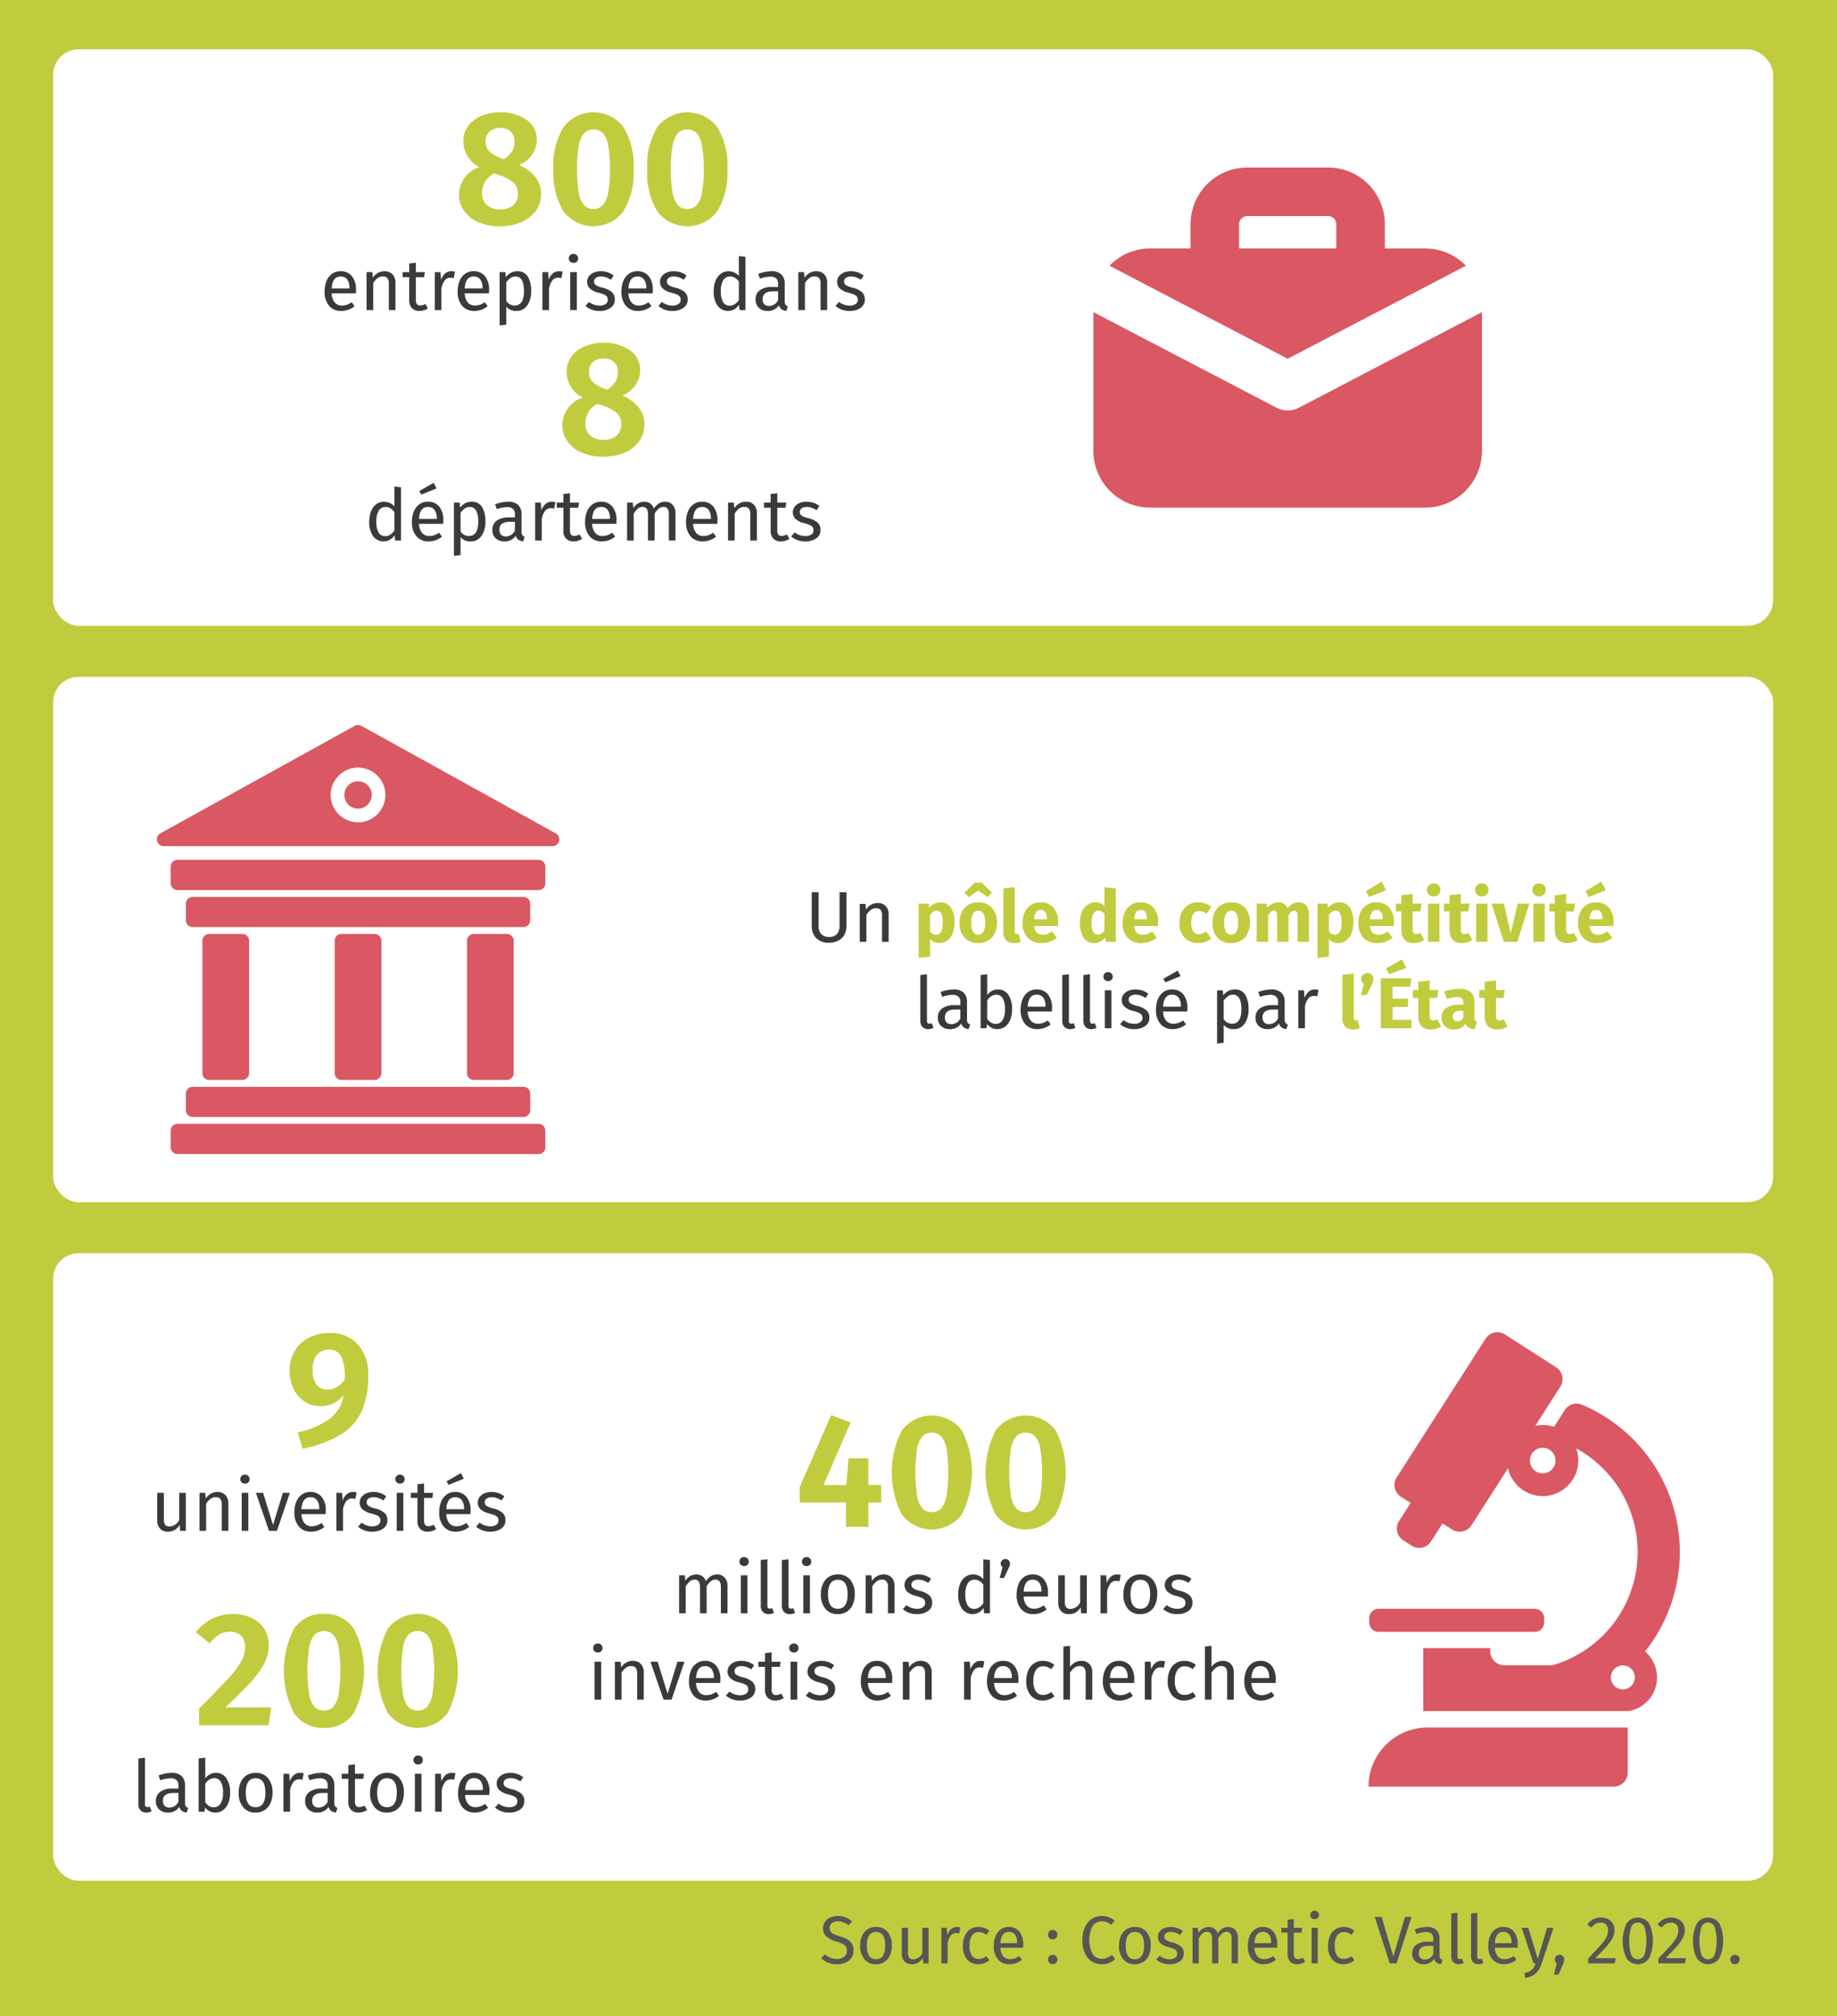 <svg xmlns="http://www.w3.org/2000/svg" viewBox="0 0 204.094 223.937"><rect x="0" y="0" width="204.094" height="223.937" fill="#333333" stroke="none"/><g id="a6729ec4-a6d0-41b3-a1e9-76f0d062c72d" data-name="Calque 1"><rect y="-0.27" width="204.094" height="224.202" style="fill:#c0cc3e"/><rect x="5.902" y="139.207" width="191.093" height="69.698" rx="2.835" style="fill:#fff"/><rect x="5.902" y="75.179" width="191.093" height="58.359" rx="2.835" style="fill:#fff"/><rect x="5.902" y="5.481" width="191.093" height="64.028" rx="2.835" style="fill:#fff"/><path d="M93.958,212.977a2.417,2.417,0,0,1,.712.454l-.39.435a2.235,2.235,0,0,0-.573-.341,1.669,1.669,0,0,0-.605-.109,1.12,1.12,0,0,0-.667.188.631.631,0,0,0-.263.548.743.743,0,0,0,.09.379.804.804,0,0,0,.334.281,4.318,4.318,0,0,0,.709.27,4.655,4.655,0,0,1,.81.323,1.404,1.404,0,0,1,.521.476,1.385,1.385,0,0,1,.198.769,1.443,1.443,0,0,1-.221.796,1.482,1.482,0,0,1-.638.539,2.293,2.293,0,0,1-.986.195,2.407,2.407,0,0,1-1.755-.667l.39-.436a2.561,2.561,0,0,0,.638.387,1.905,1.905,0,0,0,.72.131,1.294,1.294,0,0,0,.796-.236.804.804,0,0,0,.314-.687.829.829,0,0,0-.098-.423.853.853,0,0,0-.334-.304,3.349,3.349,0,0,0-.686-.271,3.03,3.03,0,0,1-1.163-.577,1.182,1.182,0,0,1-.367-.915,1.225,1.225,0,0,1,.206-.698,1.379,1.379,0,0,1,.578-.479,1.974,1.974,0,0,1,.844-.173A2.391,2.391,0,0,1,93.958,212.977Z" style="fill:#565655"/><path d="M98.627,214.601a2.284,2.284,0,0,1,.461,1.507,2.618,2.618,0,0,1-.21,1.084,1.637,1.637,0,0,1-.607.728,1.689,1.689,0,0,1-.944.259,1.599,1.599,0,0,1-1.298-.555,2.273,2.273,0,0,1-.465-1.508,2.618,2.618,0,0,1,.21-1.084,1.642,1.642,0,0,1,.607-.728,1.71,1.71,0,0,1,.952-.259A1.589,1.589,0,0,1,98.627,214.601Zm-2.321,1.515q0,1.507,1.021,1.508,1.02,0,1.02-1.516,0-1.507-1.013-1.507Q96.306,214.601,96.305,216.116Z" style="fill:#565655"/><path d="M103.168,218.088h-.593l-.052-.615a1.512,1.512,0,0,1-.518.536,1.398,1.398,0,0,1-.713.169,1.049,1.049,0,0,1-.81-.314,1.262,1.262,0,0,1-.293-.893v-2.835h.69v2.76a.891.891,0,0,0,.143.573.574.574,0,0,0,.465.169,1.175,1.175,0,0,0,.99-.683v-2.819h.689Z" style="fill:#565655"/><path d="M106.701,214.091l-.128.675a1.411,1.411,0,0,0-.345-.045.735.735,0,0,0-.593.27,2.011,2.011,0,0,0-.353.84v2.258h-.689v-3.952h.592l.067.802a1.502,1.502,0,0,1,.428-.667.955.955,0,0,1,.63-.226A1.593,1.593,0,0,1,106.701,214.091Z" style="fill:#565655"/><path d="M109.348,214.147a1.824,1.824,0,0,1,.562.326l-.33.436a1.697,1.697,0,0,0-.409-.222,1.307,1.307,0,0,0-.438-.071.857.857,0,0,0-.746.383,1.982,1.982,0,0,0-.267,1.133,1.872,1.872,0,0,0,.263,1.105.873.873,0,0,0,.75.356,1.232,1.232,0,0,0,.428-.071,2.17,2.17,0,0,0,.435-.229l.315.45a1.877,1.877,0,0,1-1.208.435,1.573,1.573,0,0,1-1.264-.54,2.223,2.223,0,0,1-.461-1.492,2.682,2.682,0,0,1,.21-1.103,1.701,1.701,0,0,1,.596-.735,1.599,1.599,0,0,1,.919-.263A1.967,1.967,0,0,1,109.348,214.147Z" style="fill:#565655"/><path d="M113.668,216.348H111.147a1.544,1.544,0,0,0,.33.96.958.958,0,0,0,.735.308,1.619,1.619,0,0,0,.525-.082,2.148,2.148,0,0,0,.502-.263l.3.412a2.184,2.184,0,0,1-1.38.495,1.6,1.6,0,0,1-1.286-.54,2.21,2.21,0,0,1-.461-1.484,2.827,2.827,0,0,1,.198-1.092,1.717,1.717,0,0,1,.57-.746,1.448,1.448,0,0,1,.874-.271,1.466,1.466,0,0,1,1.207.518,2.214,2.214,0,0,1,.42,1.433C113.682,216.111,113.677,216.228,113.668,216.348Zm-.668-.555a1.46,1.46,0,0,0-.232-.893.818.818,0,0,0-.697-.308q-.848,0-.923,1.245h1.853Z" style="fill:#565655"/><path d="M117.328,214.526a.501.501,0,0,1,.15.367.511.511,0,0,1-.15.371.503.503,0,0,1-.375.154.492.492,0,0,1-.367-.154.508.508,0,0,1-.15-.371.514.514,0,0,1,.518-.518A.511.511,0,0,1,117.328,214.526Zm0,2.76a.503.503,0,0,1,.15.368.515.515,0,0,1-.15.371.502.502,0,0,1-.375.153.491.491,0,0,1-.367-.153.511.511,0,0,1-.15-.371.512.512,0,0,1,.518-.518A.51.51,0,0,1,117.328,217.286Z" style="fill:#565655"/><path d="M123.188,212.951a2.338,2.338,0,0,1,.649.391l-.391.457a1.562,1.562,0,0,0-.997-.383,1.263,1.263,0,0,0-1.039.495,3.385,3.385,0,0,0-.004,3.161,1.243,1.243,0,0,0,1.035.507,1.397,1.397,0,0,0,.578-.112,3.044,3.044,0,0,0,.524-.315l.353.45a1.914,1.914,0,0,1-.615.412,2.116,2.116,0,0,1-.862.165,1.981,1.981,0,0,1-1.886-1.227,3.492,3.492,0,0,1-.274-1.451,3.388,3.388,0,0,1,.285-1.451,2.105,2.105,0,0,1,.772-.911,1.997,1.997,0,0,1,1.088-.308A2.231,2.231,0,0,1,123.188,212.951Z" style="fill:#565655"/><path d="M127.389,214.601a2.284,2.284,0,0,1,.461,1.507,2.618,2.618,0,0,1-.21,1.084,1.637,1.637,0,0,1-.607.728,1.689,1.689,0,0,1-.944.259,1.599,1.599,0,0,1-1.298-.555,2.273,2.273,0,0,1-.465-1.508,2.618,2.618,0,0,1,.21-1.084,1.642,1.642,0,0,1,.607-.728,1.71,1.71,0,0,1,.952-.259A1.589,1.589,0,0,1,127.389,214.601Zm-2.321,1.515q0,1.507,1.021,1.508,1.02,0,1.02-1.516,0-1.507-1.013-1.507Q125.068,214.601,125.068,216.116Z" style="fill:#565655"/><path d="M130.791,214.159a2.19,2.19,0,0,1,.615.337l-.293.436a2.363,2.363,0,0,0-.514-.255,1.573,1.573,0,0,0-.514-.083.906.906,0,0,0-.532.139.47.47,0,0,0-.012.754,2.13,2.13,0,0,0,.664.263,2.376,2.376,0,0,1,.986.45.982.982,0,0,1,.326.779,1.01,1.01,0,0,1-.454.893,1.925,1.925,0,0,1-1.106.308,2.182,2.182,0,0,1-1.492-.518l.367-.42a1.792,1.792,0,0,0,1.11.383,1.06,1.06,0,0,0,.619-.161.51.51,0,0,0,.229-.439.575.575,0,0,0-.083-.326.666.666,0,0,0-.285-.217,3.925,3.925,0,0,0-.592-.199,2.02,2.02,0,0,1-.911-.442.948.948,0,0,1-.281-.705.921.921,0,0,1,.184-.559,1.178,1.178,0,0,1,.51-.39,1.847,1.847,0,0,1,.731-.14A2.196,2.196,0,0,1,130.791,214.159Z" style="fill:#565655"/><path d="M137.241,214.373a1.268,1.268,0,0,1,.293.881v2.835h-.69v-2.737q0-.765-.555-.766a.748.748,0,0,0-.495.169,2.37,2.37,0,0,0-.436.529v2.805h-.689v-2.737q0-.765-.556-.766a.747.747,0,0,0-.502.173,2.382,2.382,0,0,0-.428.525v2.805h-.689v-3.952h.592l.061.577a1.323,1.323,0,0,1,1.14-.668.996.996,0,0,1,.998.713,1.847,1.847,0,0,1,.514-.528,1.18,1.18,0,0,1,.663-.185A.997.997,0,0,1,137.241,214.373Z" style="fill:#565655"/><path d="M141.891,216.348h-2.521a1.544,1.544,0,0,0,.33.96.958.958,0,0,0,.735.308,1.619,1.619,0,0,0,.525-.082,2.148,2.148,0,0,0,.502-.263l.3.412a2.184,2.184,0,0,1-1.38.495,1.6,1.6,0,0,1-1.286-.54,2.21,2.21,0,0,1-.461-1.484,2.827,2.827,0,0,1,.198-1.092,1.717,1.717,0,0,1,.57-.746,1.448,1.448,0,0,1,.874-.271,1.466,1.466,0,0,1,1.207.518,2.214,2.214,0,0,1,.42,1.433C141.906,216.111,141.901,216.228,141.891,216.348Zm-.668-.555a1.46,1.46,0,0,0-.232-.893.818.818,0,0,0-.697-.308q-.848,0-.923,1.245h1.853Z" style="fill:#565655"/><path d="M145.003,217.909a1.518,1.518,0,0,1-.885.27,1.039,1.039,0,0,1-.783-.289,1.149,1.149,0,0,1-.281-.836v-2.385h-.69v-.532h.69v-.893l.689-.083v.976h.938l-.075.532h-.862v2.354a.72.72,0,0,0,.109.446.433.433,0,0,0,.363.139,1.127,1.127,0,0,0,.525-.157Z" style="fill:#565655"/><path d="M146.406,212.374a.457.457,0,0,1,.135.337.444.444,0,0,1-.135.334.482.482,0,0,1-.353.132.473.473,0,0,1-.345-.132.444.444,0,0,1-.135-.334.457.457,0,0,1,.135-.337.467.467,0,0,1,.345-.135A.476.476,0,0,1,146.406,212.374Zm0,1.763v3.952h-.689v-3.952Z" style="fill:#565655"/><path d="M149.917,214.147a1.824,1.824,0,0,1,.562.326l-.33.436a1.697,1.697,0,0,0-.409-.222,1.307,1.307,0,0,0-.438-.071.857.857,0,0,0-.746.383,1.982,1.982,0,0,0-.267,1.133,1.872,1.872,0,0,0,.263,1.105.873.873,0,0,0,.75.356,1.232,1.232,0,0,0,.428-.071,2.17,2.17,0,0,0,.435-.229l.315.45a1.877,1.877,0,0,1-1.208.435,1.573,1.573,0,0,1-1.264-.54,2.223,2.223,0,0,1-.461-1.492,2.682,2.682,0,0,1,.21-1.103,1.701,1.701,0,0,1,.596-.735,1.599,1.599,0,0,1,.919-.263A1.967,1.967,0,0,1,149.917,214.147Z" style="fill:#565655"/><path d="M156.816,212.921l-1.65,5.168h-.765l-1.665-5.168h.765l1.298,4.396,1.298-4.396Z" style="fill:#565655"/><path d="M160.017,217.522a.503.503,0,0,0,.248.177l-.157.479a1.061,1.061,0,0,1-.495-.172.791.791,0,0,1-.277-.421,1.326,1.326,0,0,1-1.178.593,1.261,1.261,0,0,1-.923-.33,1.152,1.152,0,0,1-.337-.862,1.133,1.133,0,0,1,.453-.968,2.126,2.126,0,0,1,1.286-.337h.607v-.293a.77.77,0,0,0-.202-.6.915.915,0,0,0-.622-.181,3.47,3.47,0,0,0-1.065.211l-.173-.503a3.989,3.989,0,0,1,1.365-.271,1.429,1.429,0,0,1,1.043.342,1.306,1.306,0,0,1,.345.971v1.808A.622.622,0,0,0,160.017,217.522Zm-.772-.477v-.907h-.517q-1.096,0-1.096.811a.741.741,0,0,0,.173.532.674.674,0,0,0,.51.18A1.029,1.029,0,0,0,159.245,217.046Z" style="fill:#565655"/><path d="M161.462,217.95a.885.885,0,0,1-.222-.642v-4.763l.69-.082v4.83a.407.407,0,0,0,.056.24.225.225,0,0,0,.191.074.674.674,0,0,0,.255-.045l.181.48a1.127,1.127,0,0,1-.548.135A.801.801,0,0,1,161.462,217.95Z" style="fill:#565655"/><path d="M163.66,217.95a.885.885,0,0,1-.222-.642v-4.763l.69-.082v4.83a.407.407,0,0,0,.056.24.225.225,0,0,0,.191.074.674.674,0,0,0,.255-.045l.181.48a1.127,1.127,0,0,1-.548.135A.801.801,0,0,1,163.66,217.95Z" style="fill:#565655"/><path d="M168.605,216.348h-2.521a1.544,1.544,0,0,0,.33.96.958.958,0,0,0,.735.308,1.619,1.619,0,0,0,.525-.082,2.148,2.148,0,0,0,.502-.263l.3.412a2.184,2.184,0,0,1-1.38.495,1.6,1.6,0,0,1-1.286-.54,2.21,2.21,0,0,1-.461-1.484,2.827,2.827,0,0,1,.198-1.092,1.717,1.717,0,0,1,.57-.746,1.448,1.448,0,0,1,.874-.271,1.466,1.466,0,0,1,1.207.518,2.214,2.214,0,0,1,.42,1.433C168.62,216.111,168.615,216.228,168.605,216.348Zm-.668-.555a1.46,1.46,0,0,0-.232-.893.818.818,0,0,0-.697-.308q-.848,0-.923,1.245h1.853Z" style="fill:#565655"/><path d="M171.276,218.111a2.663,2.663,0,0,1-.648,1.091,1.963,1.963,0,0,1-1.189.484l-.074-.54a2.031,2.031,0,0,0,.622-.195,1.068,1.068,0,0,0,.371-.326,2.289,2.289,0,0,0,.259-.536h-.232l-1.327-3.952h.734l1.058,3.449,1.035-3.449h.713Z" style="fill:#565655"/><path d="M173.638,217.286a.503.503,0,0,1,.15.368,1.332,1.332,0,0,1-.136.532l-.502,1.147h-.495l.3-1.245a.522.522,0,0,1-.153-.188.538.538,0,0,1-.057-.247.512.512,0,0,1,.518-.518A.51.51,0,0,1,173.638,217.286Z" style="fill:#565655"/><path d="M178.659,213.176a1.314,1.314,0,0,1,.529.491,1.331,1.331,0,0,1,.188.701,1.973,1.973,0,0,1-.206.877,4.319,4.319,0,0,1-.634.908q-.428.486-1.298,1.357h2.258l-.083.577h-2.962v-.548q1.005-1.042,1.425-1.526a4.301,4.301,0,0,0,.6-.844,1.698,1.698,0,0,0,.18-.772.77.77,0,0,0-.824-.832,1.104,1.104,0,0,0-.54.128,1.959,1.959,0,0,0-.495.42l-.45-.36a2.074,2.074,0,0,1,.683-.57,1.853,1.853,0,0,1,.84-.188A1.67,1.67,0,0,1,178.659,213.176Z" style="fill:#565655"/><path d="M183.219,213.66a4.587,4.587,0,0,1,0,3.852,1.517,1.517,0,0,1-2.513,0,4.587,4.587,0,0,1,0-3.852,1.52,1.52,0,0,1,2.513,0Zm-1.979.363a5.28,5.28,0,0,0,0,3.124.78.78,0,0,0,1.443,0,5.186,5.186,0,0,0,0-3.12.782.782,0,0,0-1.443-.004Z" style="fill:#565655"/><path d="M186.465,213.176a1.314,1.314,0,0,1,.529.491,1.331,1.331,0,0,1,.188.701,1.973,1.973,0,0,1-.206.877,4.319,4.319,0,0,1-.634.908q-.428.486-1.298,1.357h2.258l-.083.577h-2.962v-.548q1.005-1.042,1.425-1.526a4.301,4.301,0,0,0,.6-.844,1.698,1.698,0,0,0,.18-.772.77.77,0,0,0-.824-.832,1.104,1.104,0,0,0-.54.128,1.959,1.959,0,0,0-.495.42l-.45-.36a2.074,2.074,0,0,1,.683-.57,1.853,1.853,0,0,1,.84-.188A1.67,1.67,0,0,1,186.465,213.176Z" style="fill:#565655"/><path d="M191.026,213.66a4.587,4.587,0,0,1,0,3.852,1.517,1.517,0,0,1-2.513,0,4.587,4.587,0,0,1,0-3.852,1.52,1.52,0,0,1,2.513,0Zm-1.979.363a5.28,5.28,0,0,0,0,3.124.78.78,0,0,0,1.443,0,5.186,5.186,0,0,0,0-3.12.782.782,0,0,0-1.443-.004Z" style="fill:#565655"/><path d="M193.129,217.286a.503.503,0,0,1,.15.368.515.515,0,0,1-.15.371.502.502,0,0,1-.375.153.491.491,0,0,1-.367-.153.511.511,0,0,1-.15-.371.512.512,0,0,1,.518-.518A.51.51,0,0,1,193.129,217.286Z" style="fill:#565655"/><path d="M59.512,19.703a3.014,3.014,0,0,1,.603,1.863,3.146,3.146,0,0,1-.558,1.809,3.718,3.718,0,0,1-1.602,1.287,5.942,5.942,0,0,1-2.448.468,5.719,5.719,0,0,1-2.394-.468,3.721,3.721,0,0,1-1.575-1.269,3.065,3.065,0,0,1-.549-1.773A3.266,3.266,0,0,1,53.275,18.56a3.163,3.163,0,0,1-1.8-2.862,2.779,2.779,0,0,1,.54-1.701,3.479,3.479,0,0,1,1.467-1.125,5.249,5.249,0,0,1,2.079-.396,4.914,4.914,0,0,1,2.925.828A2.654,2.654,0,0,1,59.647,15.59a3.101,3.101,0,0,1-1.98,2.736A4.759,4.759,0,0,1,59.512,19.703Zm-2.484,3.087a1.6,1.6,0,0,0,.513-1.242,1.656,1.656,0,0,0-.45-1.224,4.464,4.464,0,0,0-1.602-.864l-.576-.198a2.361,2.361,0,0,0-1.35,2.25,1.604,1.604,0,0,0,.54,1.278,2.178,2.178,0,0,0,1.476.468A2.073,2.073,0,0,0,57.028,22.79ZM54.391,14.609a1.432,1.432,0,0,0-.432,1.125,1.465,1.465,0,0,0,.396,1.071,3.632,3.632,0,0,0,1.26.747l.36.126a2.748,2.748,0,0,0,.918-.873,2.107,2.107,0,0,0,.27-1.089,1.454,1.454,0,0,0-.414-1.089,1.604,1.604,0,0,0-1.17-.405A1.718,1.718,0,0,0,54.391,14.609Z" style="fill:#c0cc3e"/><path d="M69.259,14.105a8.164,8.164,0,0,1,1.134,4.689A8.159,8.159,0,0,1,69.25,23.492a4.176,4.176,0,0,1-6.633,0A8.204,8.204,0,0,1,61.483,18.794a8.16,8.16,0,0,1,1.134-4.689,4.199,4.199,0,0,1,6.642,0Zm-4.374.702a2.822,2.822,0,0,0-.585,1.386,14.079,14.079,0,0,0-.189,2.601,14.079,14.079,0,0,0,.189,2.601,2.818,2.818,0,0,0,.585,1.386,1.361,1.361,0,0,0,1.044.423,1.379,1.379,0,0,0,1.044-.414,2.816,2.816,0,0,0,.594-1.377,13.622,13.622,0,0,0,.198-2.619,13.752,13.752,0,0,0-.198-2.637,2.752,2.752,0,0,0-.594-1.368,1.395,1.395,0,0,0-1.044-.405A1.363,1.363,0,0,0,64.885,14.807Z" style="fill:#c0cc3e"/><path d="M79.681,14.105a8.164,8.164,0,0,1,1.134,4.689,8.159,8.159,0,0,1-1.143,4.698,4.176,4.176,0,0,1-6.633,0,8.204,8.204,0,0,1-1.134-4.698,8.16,8.16,0,0,1,1.134-4.689,4.199,4.199,0,0,1,6.642,0Zm-4.374.702a2.822,2.822,0,0,0-.585,1.386,14.08,14.08,0,0,0-.189,2.601,14.08,14.08,0,0,0,.189,2.601,2.818,2.818,0,0,0,.585,1.386,1.361,1.361,0,0,0,1.044.423,1.379,1.379,0,0,0,1.044-.414,2.816,2.816,0,0,0,.594-1.377,13.621,13.621,0,0,0,.198-2.619,13.751,13.751,0,0,0-.198-2.637,2.752,2.752,0,0,0-.594-1.368,1.395,1.395,0,0,0-1.044-.405A1.363,1.363,0,0,0,75.307,14.807Z" style="fill:#c0cc3e"/><path d="M39.536,32.586h-2.688a1.642,1.642,0,0,0,.352,1.024,1.021,1.021,0,0,0,.784.328,1.716,1.716,0,0,0,.56-.088,2.272,2.272,0,0,0,.536-.28l.32.44a2.331,2.331,0,0,1-1.472.528,1.707,1.707,0,0,1-1.372-.576,2.36,2.36,0,0,1-.492-1.584,3.005,3.005,0,0,1,.212-1.164,1.828,1.828,0,0,1,.608-.796,1.543,1.543,0,0,1,.932-.288,1.563,1.563,0,0,1,1.288.552,2.36,2.36,0,0,1,.448,1.528Q39.551,32.393,39.536,32.586Zm-.712-.592a1.557,1.557,0,0,0-.248-.952.873.873,0,0,0-.744-.328q-.905,0-.984,1.328h1.976Z" style="fill:#3a3a39"/><path d="M43.611,30.474a1.322,1.322,0,0,1,.324.944v3.024h-.736V31.522a.935.935,0,0,0-.168-.632.637.637,0,0,0-.496-.184.96.96,0,0,0-.592.192,1.988,1.988,0,0,0-.48.552v2.992h-.736V30.226h.632l.064.624a1.663,1.663,0,0,1,.556-.528,1.435,1.435,0,0,1,.732-.192A1.176,1.176,0,0,1,43.611,30.474Z" style="fill:#3a3a39"/><path d="M47.544,34.25a1.621,1.621,0,0,1-.944.288,1.114,1.114,0,0,1-.836-.308,1.229,1.229,0,0,1-.3-.892V30.794h-.736V30.226h.736v-.952l.736-.088v1.04h1l-.08.568h-.92v2.512a.773.773,0,0,0,.116.476.462.462,0,0,0,.388.148,1.203,1.203,0,0,0,.56-.168Z" style="fill:#3a3a39"/><path d="M50.551,30.177l-.136.72a1.508,1.508,0,0,0-.368-.048.782.782,0,0,0-.632.288,2.136,2.136,0,0,0-.376.896v2.408h-.736V30.226h.632l.072.856a1.599,1.599,0,0,1,.456-.712,1.017,1.017,0,0,1,.672-.24A1.724,1.724,0,0,1,50.551,30.177Z" style="fill:#3a3a39"/><path d="M54.319,32.586h-2.688a1.642,1.642,0,0,0,.352,1.024,1.021,1.021,0,0,0,.784.328,1.716,1.716,0,0,0,.56-.088,2.272,2.272,0,0,0,.536-.28l.32.44a2.331,2.331,0,0,1-1.472.528,1.707,1.707,0,0,1-1.372-.576,2.36,2.36,0,0,1-.492-1.584,3.005,3.005,0,0,1,.212-1.164,1.828,1.828,0,0,1,.608-.796,1.543,1.543,0,0,1,.932-.288,1.563,1.563,0,0,1,1.288.552,2.36,2.36,0,0,1,.448,1.528Q54.335,32.393,54.319,32.586Zm-.712-.592a1.557,1.557,0,0,0-.248-.952.873.873,0,0,0-.744-.328q-.905,0-.984,1.328H53.607Z" style="fill:#3a3a39"/><path d="M58.631,30.706a2.959,2.959,0,0,1,.376,1.624,2.707,2.707,0,0,1-.432,1.6,1.413,1.413,0,0,1-1.224.608,1.36,1.36,0,0,1-1.104-.48v2l-.736.088V30.226h.632l.056.568a1.609,1.609,0,0,1,.56-.492,1.467,1.467,0,0,1,.688-.172A1.311,1.311,0,0,1,58.631,30.706Zm-.416,1.624q0-1.616-.952-1.616a.953.953,0,0,0-.568.184,1.803,1.803,0,0,0-.448.472V33.425a1.104,1.104,0,0,0,.4.38,1.074,1.074,0,0,0,.528.132Q58.215,33.938,58.215,32.33Z" style="fill:#3a3a39"/><path d="M62.511,30.177l-.136.72a1.507,1.507,0,0,0-.368-.048.782.782,0,0,0-.632.288,2.136,2.136,0,0,0-.376.896v2.408h-.736V30.226h.632l.072.856a1.599,1.599,0,0,1,.456-.712,1.017,1.017,0,0,1,.672-.24A1.724,1.724,0,0,1,62.511,30.177Z" style="fill:#3a3a39"/><path d="M64.087,28.345a.491.491,0,0,1,.144.36.476.476,0,0,1-.144.356.517.517,0,0,1-.376.14.507.507,0,0,1-.368-.14.474.474,0,0,1-.144-.356.489.489,0,0,1,.144-.36.5.5,0,0,1,.368-.144A.511.511,0,0,1,64.087,28.345Zm0,1.88v4.216h-.736V30.226Z" style="fill:#3a3a39"/><path d="M67.527,30.25a2.337,2.337,0,0,1,.656.36l-.312.464a2.567,2.567,0,0,0-.548-.272,1.699,1.699,0,0,0-.548-.088.965.965,0,0,0-.568.148.501.501,0,0,0-.012.804,2.272,2.272,0,0,0,.708.28,2.533,2.533,0,0,1,1.052.48,1.048,1.048,0,0,1,.348.832,1.08,1.08,0,0,1-.484.952,2.055,2.055,0,0,1-1.18.328,2.33,2.33,0,0,1-1.592-.552l.392-.448a1.911,1.911,0,0,0,1.184.408,1.126,1.126,0,0,0,.66-.172.543.543,0,0,0,.244-.468.618.618,0,0,0-.088-.348.711.711,0,0,0-.304-.232,4.206,4.206,0,0,0-.632-.212,2.154,2.154,0,0,1-.972-.472,1.011,1.011,0,0,1-.3-.752.985.985,0,0,1,.196-.596,1.269,1.269,0,0,1,.544-.416,1.975,1.975,0,0,1,.78-.148A2.347,2.347,0,0,1,67.527,30.25Z" style="fill:#3a3a39"/><path d="M72.511,32.586h-2.688a1.642,1.642,0,0,0,.352,1.024,1.021,1.021,0,0,0,.784.328,1.716,1.716,0,0,0,.56-.088,2.272,2.272,0,0,0,.536-.28l.32.44a2.331,2.331,0,0,1-1.472.528,1.707,1.707,0,0,1-1.372-.576,2.36,2.36,0,0,1-.492-1.584,3.005,3.005,0,0,1,.212-1.164,1.828,1.828,0,0,1,.608-.796,1.543,1.543,0,0,1,.932-.288,1.563,1.563,0,0,1,1.288.552,2.36,2.36,0,0,1,.448,1.528Q72.526,32.393,72.511,32.586Zm-.712-.592a1.557,1.557,0,0,0-.248-.952.873.873,0,0,0-.744-.328q-.905,0-.984,1.328h1.976Z" style="fill:#3a3a39"/><path d="M75.623,30.25a2.337,2.337,0,0,1,.656.36l-.312.464a2.567,2.567,0,0,0-.548-.272,1.699,1.699,0,0,0-.548-.088.965.965,0,0,0-.568.148.501.501,0,0,0-.012.804,2.272,2.272,0,0,0,.708.28,2.533,2.533,0,0,1,1.052.48,1.048,1.048,0,0,1,.348.832,1.08,1.08,0,0,1-.484.952,2.055,2.055,0,0,1-1.18.328,2.33,2.33,0,0,1-1.592-.552l.392-.448a1.911,1.911,0,0,0,1.184.408,1.126,1.126,0,0,0,.66-.172.543.543,0,0,0,.244-.468.618.618,0,0,0-.088-.348.711.711,0,0,0-.304-.232,4.206,4.206,0,0,0-.632-.212,2.154,2.154,0,0,1-.972-.472,1.011,1.011,0,0,1-.3-.752.985.985,0,0,1,.196-.596,1.269,1.269,0,0,1,.544-.416,1.975,1.975,0,0,1,.78-.148A2.347,2.347,0,0,1,75.623,30.25Z" style="fill:#3a3a39"/><path d="M82.822,28.529v5.912h-.648l-.072-.584a1.53,1.53,0,0,1-.52.5,1.449,1.449,0,0,1-1.868-.412,2.702,2.702,0,0,1-.42-1.592,3.109,3.109,0,0,1,.2-1.152,1.782,1.782,0,0,1,.576-.788,1.418,1.418,0,0,1,.88-.284,1.514,1.514,0,0,1,1.136.52v-2.208ZM81.623,33.797a1.801,1.801,0,0,0,.464-.468v-2.064a1.589,1.589,0,0,0-.444-.412,1.025,1.025,0,0,0-.532-.14.854.854,0,0,0-.756.408,2.233,2.233,0,0,0-.268,1.216,2.352,2.352,0,0,0,.248,1.216.789.789,0,0,0,.712.4A1.034,1.034,0,0,0,81.623,33.797Z" style="fill:#3a3a39"/><path d="M87.271,33.838a.535.535,0,0,0,.264.188l-.168.512a1.131,1.131,0,0,1-.528-.184.841.841,0,0,1-.296-.448,1.414,1.414,0,0,1-1.256.632,1.348,1.348,0,0,1-.984-.352,1.229,1.229,0,0,1-.36-.92,1.209,1.209,0,0,1,.484-1.032,2.261,2.261,0,0,1,1.372-.36h.648v-.312a.82.82,0,0,0-.216-.64.978.978,0,0,0-.664-.192,3.711,3.711,0,0,0-1.136.224l-.184-.536a4.244,4.244,0,0,1,1.456-.288,1.523,1.523,0,0,1,1.112.364,1.395,1.395,0,0,1,.368,1.036v1.928A.661.661,0,0,0,87.271,33.838Zm-.824-.508v-.968h-.552q-1.168,0-1.168.864a.789.789,0,0,0,.184.568.719.719,0,0,0,.544.192A1.098,1.098,0,0,0,86.446,33.33Z" style="fill:#3a3a39"/><path d="M91.579,30.474a1.322,1.322,0,0,1,.324.944v3.024H91.167V31.522a.935.935,0,0,0-.168-.632.637.637,0,0,0-.496-.184.96.96,0,0,0-.592.192,1.988,1.988,0,0,0-.48.552v2.992h-.736V30.226h.632l.064.624a1.663,1.663,0,0,1,.556-.528,1.435,1.435,0,0,1,.732-.192A1.176,1.176,0,0,1,91.579,30.474Z" style="fill:#3a3a39"/><path d="M95.303,30.25a2.337,2.337,0,0,1,.656.36l-.312.464a2.567,2.567,0,0,0-.548-.272,1.699,1.699,0,0,0-.548-.088.965.965,0,0,0-.568.148.501.501,0,0,0-.012.804,2.272,2.272,0,0,0,.708.28,2.533,2.533,0,0,1,1.052.48,1.048,1.048,0,0,1,.348.832,1.08,1.08,0,0,1-.484.952,2.055,2.055,0,0,1-1.18.328,2.33,2.33,0,0,1-1.592-.552l.392-.448a1.911,1.911,0,0,0,1.184.408,1.126,1.126,0,0,0,.66-.172.543.543,0,0,0,.244-.468.618.618,0,0,0-.088-.348.711.711,0,0,0-.304-.232,4.205,4.205,0,0,0-.632-.212,2.154,2.154,0,0,1-.972-.472,1.011,1.011,0,0,1-.3-.752.985.985,0,0,1,.196-.596,1.269,1.269,0,0,1,.544-.416,1.975,1.975,0,0,1,.78-.148A2.347,2.347,0,0,1,95.303,30.25Z" style="fill:#3a3a39"/><path d="M70.994,45.302a3.014,3.014,0,0,1,.603,1.863,3.146,3.146,0,0,1-.558,1.809,3.718,3.718,0,0,1-1.602,1.287,5.942,5.942,0,0,1-2.448.468,5.719,5.719,0,0,1-2.394-.468,3.721,3.721,0,0,1-1.575-1.269,3.065,3.065,0,0,1-.549-1.773,3.266,3.266,0,0,1,2.286-3.06,3.163,3.163,0,0,1-1.8-2.862,2.779,2.779,0,0,1,.54-1.701,3.479,3.479,0,0,1,1.467-1.125,5.249,5.249,0,0,1,2.079-.396,4.914,4.914,0,0,1,2.925.828A2.654,2.654,0,0,1,71.129,41.19a3.101,3.101,0,0,1-1.98,2.736A4.759,4.759,0,0,1,70.994,45.302Zm-2.484,3.087a1.6,1.6,0,0,0,.513-1.242,1.656,1.656,0,0,0-.45-1.224,4.465,4.465,0,0,0-1.602-.864l-.576-.198a2.361,2.361,0,0,0-1.35,2.25,1.604,1.604,0,0,0,.54,1.278,2.178,2.178,0,0,0,1.476.468A2.073,2.073,0,0,0,68.51,48.39Zm-2.637-8.181a1.432,1.432,0,0,0-.432,1.125,1.465,1.465,0,0,0,.396,1.071,3.632,3.632,0,0,0,1.26.747l.36.126a2.748,2.748,0,0,0,.918-.873,2.107,2.107,0,0,0,.27-1.089,1.454,1.454,0,0,0-.414-1.089,1.604,1.604,0,0,0-1.17-.405A1.718,1.718,0,0,0,65.873,40.209Z" style="fill:#c0cc3e"/><path d="M44.551,54.13v5.912h-.648l-.072-.584a1.53,1.53,0,0,1-.52.5,1.449,1.449,0,0,1-1.868-.412,2.702,2.702,0,0,1-.42-1.592,3.108,3.108,0,0,1,.2-1.152,1.782,1.782,0,0,1,.576-.788,1.418,1.418,0,0,1,.88-.284,1.514,1.514,0,0,1,1.136.52v-2.208Zm-1.2,5.268a1.802,1.802,0,0,0,.464-.468v-2.064a1.59,1.59,0,0,0-.444-.412,1.026,1.026,0,0,0-.532-.14.854.854,0,0,0-.756.408,2.233,2.233,0,0,0-.268,1.216,2.352,2.352,0,0,0,.248,1.216.789.789,0,0,0,.712.4A1.034,1.034,0,0,0,43.352,59.398Z" style="fill:#3a3a39"/><path d="M49.239,58.186h-2.688a1.642,1.642,0,0,0,.352,1.024,1.021,1.021,0,0,0,.784.328,1.716,1.716,0,0,0,.56-.088,2.272,2.272,0,0,0,.536-.28l.32.44a2.331,2.331,0,0,1-1.472.528,1.707,1.707,0,0,1-1.372-.576,2.36,2.36,0,0,1-.492-1.584,3.005,3.005,0,0,1,.212-1.164,1.828,1.828,0,0,1,.608-.796,1.543,1.543,0,0,1,.932-.288,1.563,1.563,0,0,1,1.288.552,2.36,2.36,0,0,1,.448,1.528Q49.255,57.994,49.239,58.186Zm-.712-.592a1.557,1.557,0,0,0-.248-.952.873.873,0,0,0-.744-.328q-.905,0-.984,1.328H48.527Zm-.352-3.96.328.616-1.696.688-.224-.392Z" style="fill:#3a3a39"/><path d="M53.551,56.306a2.959,2.959,0,0,1,.376,1.624,2.707,2.707,0,0,1-.432,1.6,1.413,1.413,0,0,1-1.224.608,1.36,1.36,0,0,1-1.104-.48v2l-.736.088V55.826H51.063l.056.568a1.609,1.609,0,0,1,.56-.492,1.467,1.467,0,0,1,.688-.172A1.311,1.311,0,0,1,53.551,56.306Zm-.416,1.624q0-1.616-.952-1.616a.953.953,0,0,0-.568.184,1.803,1.803,0,0,0-.448.472V59.026a1.104,1.104,0,0,0,.4.38,1.074,1.074,0,0,0,.528.132Q53.135,59.538,53.135,57.93Z" style="fill:#3a3a39"/><path d="M58.031,59.438a.535.535,0,0,0,.264.188l-.168.512a1.131,1.131,0,0,1-.528-.184.841.841,0,0,1-.296-.448,1.414,1.414,0,0,1-1.256.632,1.348,1.348,0,0,1-.984-.352,1.229,1.229,0,0,1-.36-.92,1.209,1.209,0,0,1,.484-1.032,2.261,2.261,0,0,1,1.372-.36h.648v-.312a.82.82,0,0,0-.216-.64.978.978,0,0,0-.664-.192,3.711,3.711,0,0,0-1.136.224l-.184-.536a4.244,4.244,0,0,1,1.456-.288,1.523,1.523,0,0,1,1.112.364,1.395,1.395,0,0,1,.368,1.036v1.928A.661.661,0,0,0,58.031,59.438Zm-.824-.508v-.968h-.552q-1.168,0-1.168.864a.789.789,0,0,0,.184.568.719.719,0,0,0,.544.192A1.098,1.098,0,0,0,57.207,58.93Z" style="fill:#3a3a39"/><path d="M61.703,55.777l-.136.72a1.507,1.507,0,0,0-.368-.048.782.782,0,0,0-.632.288,2.136,2.136,0,0,0-.376.896v2.408h-.736V55.826H60.087l.072.856a1.599,1.599,0,0,1,.456-.712,1.017,1.017,0,0,1,.672-.24A1.724,1.724,0,0,1,61.703,55.777Z" style="fill:#3a3a39"/><path d="M64.671,59.85a1.621,1.621,0,0,1-.944.288,1.114,1.114,0,0,1-.836-.308,1.229,1.229,0,0,1-.3-.892V56.394h-.736v-.568h.736v-.952l.736-.088v1.04h1l-.08.568H63.327v2.512a.773.773,0,0,0,.116.476.462.462,0,0,0,.388.148,1.203,1.203,0,0,0,.56-.168Z" style="fill:#3a3a39"/><path d="M68.479,58.186h-2.688a1.642,1.642,0,0,0,.352,1.024,1.021,1.021,0,0,0,.784.328,1.716,1.716,0,0,0,.56-.088,2.272,2.272,0,0,0,.536-.28l.32.44a2.331,2.331,0,0,1-1.472.528,1.707,1.707,0,0,1-1.372-.576,2.36,2.36,0,0,1-.492-1.584,3.005,3.005,0,0,1,.212-1.164,1.828,1.828,0,0,1,.608-.796,1.543,1.543,0,0,1,.932-.288,1.563,1.563,0,0,1,1.288.552,2.36,2.36,0,0,1,.448,1.528Q68.494,57.994,68.479,58.186Zm-.712-.592a1.557,1.557,0,0,0-.248-.952.873.873,0,0,0-.744-.328q-.905,0-.984,1.328h1.976Z" style="fill:#3a3a39"/><path d="M74.735,56.078a1.356,1.356,0,0,1,.312.94v3.024h-.736V57.122q0-.816-.592-.816a.8.8,0,0,0-.528.18,2.542,2.542,0,0,0-.464.564v2.992h-.736V57.122q0-.816-.592-.816a.795.795,0,0,0-.536.184,2.509,2.509,0,0,0-.456.56v2.992h-.736V55.826h.632l.064.616a1.412,1.412,0,0,1,1.216-.712,1.108,1.108,0,0,1,.668.2,1.096,1.096,0,0,1,.396.56,1.983,1.983,0,0,1,.548-.564,1.267,1.267,0,0,1,.708-.196A1.063,1.063,0,0,1,74.735,56.078Z" style="fill:#3a3a39"/><path d="M79.694,58.186h-2.688a1.642,1.642,0,0,0,.352,1.024,1.021,1.021,0,0,0,.784.328,1.716,1.716,0,0,0,.56-.088,2.272,2.272,0,0,0,.536-.28l.32.44a2.331,2.331,0,0,1-1.472.528,1.707,1.707,0,0,1-1.372-.576,2.36,2.36,0,0,1-.492-1.584,3.005,3.005,0,0,1,.212-1.164,1.828,1.828,0,0,1,.608-.796,1.543,1.543,0,0,1,.932-.288,1.563,1.563,0,0,1,1.288.552A2.36,2.36,0,0,1,79.71,57.81Q79.71,57.994,79.694,58.186Zm-.712-.592a1.557,1.557,0,0,0-.248-.952.873.873,0,0,0-.744-.328q-.905,0-.984,1.328H78.982Z" style="fill:#3a3a39"/><path d="M83.771,56.074a1.322,1.322,0,0,1,.324.944v3.024h-.736V57.122a.935.935,0,0,0-.168-.632.637.637,0,0,0-.496-.184.96.96,0,0,0-.592.192,1.988,1.988,0,0,0-.48.552v2.992h-.736V55.826h.632l.064.624a1.663,1.663,0,0,1,.556-.528,1.435,1.435,0,0,1,.732-.192A1.176,1.176,0,0,1,83.771,56.074Z" style="fill:#3a3a39"/><path d="M87.702,59.85a1.621,1.621,0,0,1-.944.288,1.114,1.114,0,0,1-.836-.308,1.229,1.229,0,0,1-.3-.892V56.394h-.736v-.568h.736v-.952l.736-.088v1.04h1l-.08.568H86.358v2.512a.773.773,0,0,0,.116.476.462.462,0,0,0,.388.148,1.203,1.203,0,0,0,.56-.168Z" style="fill:#3a3a39"/><path d="M90.382,55.85a2.337,2.337,0,0,1,.656.36l-.312.464a2.567,2.567,0,0,0-.548-.272,1.699,1.699,0,0,0-.548-.088.965.965,0,0,0-.568.148.501.501,0,0,0-.012.804,2.272,2.272,0,0,0,.708.28,2.533,2.533,0,0,1,1.052.48,1.048,1.048,0,0,1,.348.832,1.08,1.08,0,0,1-.484.952,2.055,2.055,0,0,1-1.18.328,2.33,2.33,0,0,1-1.592-.552l.392-.448a1.911,1.911,0,0,0,1.184.408,1.126,1.126,0,0,0,.66-.172.543.543,0,0,0,.244-.468.618.618,0,0,0-.088-.348.711.711,0,0,0-.304-.232,4.207,4.207,0,0,0-.632-.212,2.154,2.154,0,0,1-.972-.472,1.011,1.011,0,0,1-.3-.752.985.985,0,0,1,.196-.596,1.27,1.27,0,0,1,.544-.416,1.975,1.975,0,0,1,.78-.148A2.347,2.347,0,0,1,90.382,55.85Z" style="fill:#3a3a39"/><path d="M94.043,102.849a2.008,2.008,0,0,1-.228.972,1.61,1.61,0,0,1-.664.656,2.166,2.166,0,0,1-1.044.236,1.902,1.902,0,0,1-1.42-.508,1.848,1.848,0,0,1-.5-1.356V99.105h.76v3.688a1.397,1.397,0,0,0,.288.96,1.114,1.114,0,0,0,.872.32,1.134,1.134,0,0,0,.88-.316,1.395,1.395,0,0,0,.288-.964v-3.688H94.043Z" style="fill:#3a3a39"/><path d="M98.407,100.649a1.322,1.322,0,0,1,.324.944v3.024h-.736v-2.92a.935.935,0,0,0-.168-.632.637.637,0,0,0-.496-.184.96.96,0,0,0-.592.192,1.988,1.988,0,0,0-.48.552v2.992H95.522V100.401h.632l.064.624a1.663,1.663,0,0,1,.556-.528,1.435,1.435,0,0,1,.732-.192A1.176,1.176,0,0,1,98.407,100.649Z" style="fill:#3a3a39"/><path d="M105.659,100.825a2.982,2.982,0,0,1,.392,1.656,3.165,3.165,0,0,1-.204,1.172,1.834,1.834,0,0,1-.588.808,1.441,1.441,0,0,1-.896.292,1.316,1.316,0,0,1-1.032-.44V106.257l-1.264.136v-6.024h1.112l.064.472a1.568,1.568,0,0,1,.568-.46,1.545,1.545,0,0,1,.656-.148A1.332,1.332,0,0,1,105.659,100.825Zm-.92,1.672a2.28,2.28,0,0,0-.168-1.044.546.546,0,0,0-.504-.292.708.708,0,0,0-.404.128,1.157,1.157,0,0,0-.332.368v1.792a.762.762,0,0,0,.648.376Q104.739,103.825,104.739,102.497Z" style="fill:#c0cc3e"/><path d="M110.211,100.829a2.362,2.362,0,0,1,.552,1.668,2.641,2.641,0,0,1-.252,1.188,1.856,1.856,0,0,1-.72.788,2.119,2.119,0,0,1-1.108.28,1.982,1.982,0,0,1-1.524-.596,2.352,2.352,0,0,1-.556-1.668,2.644,2.644,0,0,1,.252-1.188,1.856,1.856,0,0,1,.72-.788,2.119,2.119,0,0,1,1.108-.28A1.98,1.98,0,0,1,110.211,100.829Zm-2.6-1.172-.448-.52,1.128-1.096h.776l1.128,1.096-.448.52-1.064-.736Zm.496,1.828a2.031,2.031,0,0,0-.192,1.004,2.09,2.09,0,0,0,.188,1.016.68.68,0,0,0,1.156-.004,2.03,2.03,0,0,0,.192-1.004,2.09,2.09,0,0,0-.188-1.016.68.68,0,0,0-1.156.004Z" style="fill:#c0cc3e"/><path d="M111.783,104.437a1.234,1.234,0,0,1-.308-.9v-4.856l1.264-.136v4.944c0,.176.072.264.216.264a.541.541,0,0,0,.208-.04l.248.896a1.977,1.977,0,0,1-.768.144A1.144,1.144,0,0,1,111.783,104.437Z" style="fill:#c0cc3e"/><path d="M117.531,102.865H114.899a1.173,1.173,0,0,0,.304.752.956.956,0,0,0,.664.216,1.368,1.368,0,0,0,.496-.092,2.538,2.538,0,0,0,.52-.284l.52.704a2.593,2.593,0,0,1-1.656.592,2.029,2.029,0,0,1-1.584-.608,2.334,2.334,0,0,1-.552-1.632,2.807,2.807,0,0,1,.232-1.164,1.831,1.831,0,0,1,1.752-1.116,1.843,1.843,0,0,1,1.44.576,2.303,2.303,0,0,1,.52,1.6A3.711,3.711,0,0,1,117.531,102.865Zm-1.216-.816q-.016-.976-.688-.976a.598.598,0,0,0-.508.24,1.538,1.538,0,0,0-.22.792h1.416Z" style="fill:#c0cc3e"/><path d="M123.971,98.681v5.936h-1.12l-.064-.496a1.408,1.408,0,0,1-1.208.632,1.361,1.361,0,0,1-1.204-.608,3.416,3.416,0,0,1-.196-2.824,1.849,1.849,0,0,1,.612-.8,1.504,1.504,0,0,1,.908-.288,1.367,1.367,0,0,1,1.008.4V98.545Zm-1.264,4.664v-1.832a1.139,1.139,0,0,0-.308-.272.713.713,0,0,0-.356-.088.636.636,0,0,0-.56.328,1.923,1.923,0,0,0-.208,1.008,2.144,2.144,0,0,0,.18,1.04.571.571,0,0,0,.516.296A.859.859,0,0,0,122.707,103.345Z" style="fill:#c0cc3e"/><path d="M128.643,102.865h-2.632a1.173,1.173,0,0,0,.304.752.956.956,0,0,0,.664.216,1.368,1.368,0,0,0,.496-.092,2.537,2.537,0,0,0,.52-.284l.52.704a2.593,2.593,0,0,1-1.656.592,2.029,2.029,0,0,1-1.584-.608,2.334,2.334,0,0,1-.552-1.632,2.808,2.808,0,0,1,.232-1.164,1.831,1.831,0,0,1,1.752-1.116,1.843,1.843,0,0,1,1.44.576,2.303,2.303,0,0,1,.52,1.6A3.71,3.71,0,0,1,128.643,102.865Zm-1.216-.816q-.016-.976-.688-.976a.598.598,0,0,0-.508.24,1.538,1.538,0,0,0-.22.792h1.416Z" style="fill:#c0cc3e"/><path d="M133.907,100.361a2.174,2.174,0,0,1,.664.392l-.544.752a1.329,1.329,0,0,0-.808-.304.728.728,0,0,0-.64.312,1.813,1.813,0,0,0-.216,1.008,1.594,1.594,0,0,0,.216.952.74.74,0,0,0,.624.28,1.078,1.078,0,0,0,.392-.068,2.727,2.727,0,0,0,.424-.22l.552.784a2.237,2.237,0,0,1-1.432.504,2.178,2.178,0,0,1-1.12-.276,1.856,1.856,0,0,1-.728-.776,2.536,2.536,0,0,1-.256-1.172,2.661,2.661,0,0,1,.256-1.192,1.933,1.933,0,0,1,.728-.812,2.037,2.037,0,0,1,1.096-.292A2.303,2.303,0,0,1,133.907,100.361Z" style="fill:#c0cc3e"/><path d="M138.315,100.829a2.362,2.362,0,0,1,.552,1.668,2.641,2.641,0,0,1-.252,1.188,1.856,1.856,0,0,1-.72.788,2.119,2.119,0,0,1-1.108.28,1.982,1.982,0,0,1-1.524-.596,2.352,2.352,0,0,1-.556-1.668,2.644,2.644,0,0,1,.252-1.188,1.856,1.856,0,0,1,.72-.788,2.119,2.119,0,0,1,1.108-.28A1.98,1.98,0,0,1,138.315,100.829Zm-2.104.656a2.031,2.031,0,0,0-.192,1.004,2.09,2.09,0,0,0,.188,1.016.68.68,0,0,0,1.156-.004,2.03,2.03,0,0,0,.192-1.004,2.09,2.09,0,0,0-.188-1.016.68.68,0,0,0-1.156.004Z" style="fill:#c0cc3e"/><path d="M145.123,100.573a1.36,1.36,0,0,1,.304.94v3.104h-1.264v-2.888q0-.568-.36-.568a.51.51,0,0,0-.352.136,1.423,1.423,0,0,0-.296.416v2.904h-1.264v-2.888q0-.568-.36-.568a.509.509,0,0,0-.348.14,1.482,1.482,0,0,0-.3.412v2.904h-1.264v-4.248h1.104l.088.496a1.684,1.684,0,0,1,.548-.476,1.462,1.462,0,0,1,.684-.156,1.08,1.08,0,0,1,.62.176,1.006,1.006,0,0,1,.38.496,1.73,1.73,0,0,1,.564-.508,1.489,1.489,0,0,1,.708-.164A1.031,1.031,0,0,1,145.123,100.573Z" style="fill:#c0cc3e"/><path d="M149.971,100.825a2.982,2.982,0,0,1,.392,1.656,3.165,3.165,0,0,1-.204,1.172,1.834,1.834,0,0,1-.588.808,1.441,1.441,0,0,1-.896.292,1.316,1.316,0,0,1-1.032-.44V106.257l-1.264.136v-6.024h1.112l.064.472a1.568,1.568,0,0,1,.568-.46,1.545,1.545,0,0,1,.656-.148A1.332,1.332,0,0,1,149.971,100.825Zm-.92,1.672a2.28,2.28,0,0,0-.168-1.044.546.546,0,0,0-.504-.292.708.708,0,0,0-.404.128,1.157,1.157,0,0,0-.332.368v1.792a.762.762,0,0,0,.648.376Q149.051,103.825,149.051,102.497Z" style="fill:#c0cc3e"/><path d="M154.835,102.865h-2.632a1.173,1.173,0,0,0,.304.752.956.956,0,0,0,.664.216,1.368,1.368,0,0,0,.496-.092,2.538,2.538,0,0,0,.52-.284l.52.704a2.593,2.593,0,0,1-1.656.592,2.029,2.029,0,0,1-1.584-.608,2.334,2.334,0,0,1-.552-1.632,2.807,2.807,0,0,1,.232-1.164A1.831,1.831,0,0,1,152.899,100.233a1.843,1.843,0,0,1,1.44.576,2.303,2.303,0,0,1,.52,1.6A3.711,3.711,0,0,1,154.835,102.865Zm-1.336-4.928.496.944-1.888.76-.352-.648Zm.12,4.112q-.016-.976-.688-.976a.598.598,0,0,0-.508.24,1.538,1.538,0,0,0-.22.792h1.416Z" style="fill:#c0cc3e"/><path d="M158.235,104.417a1.824,1.824,0,0,1-.54.248,2.226,2.226,0,0,1-.612.088q-1.392-.008-1.392-1.536v-1.968h-.6v-.88h.6v-.92l1.264-.144v1.064h.976l-.136.88h-.84v1.952a.719.719,0,0,0,.096.424.354.354,0,0,0,.304.128.927.927,0,0,0,.456-.136Z" style="fill:#c0cc3e"/><path d="M159.823,98.333a.734.734,0,0,1,0,1.032.749.749,0,0,1-.54.204.734.734,0,0,1-.536-.204.744.744,0,0,1,0-1.032.734.734,0,0,1,.536-.204A.748.748,0,0,1,159.823,98.333Zm.1,2.036v4.248h-1.264v-4.248Z" style="fill:#c0cc3e"/><path d="M163.579,104.417a1.824,1.824,0,0,1-.54.248,2.226,2.226,0,0,1-.612.088q-1.392-.008-1.392-1.536v-1.968h-.6v-.88h.6v-.92l1.264-.144v1.064h.976l-.136.88h-.84v1.952a.719.719,0,0,0,.096.424.354.354,0,0,0,.304.128.927.927,0,0,0,.456-.136Z" style="fill:#c0cc3e"/><path d="M165.167,98.333a.734.734,0,0,1,0,1.032.749.749,0,0,1-.54.204.734.734,0,0,1-.536-.204.744.744,0,0,1,0-1.032.734.734,0,0,1,.536-.204A.748.748,0,0,1,165.167,98.333Zm.1,2.036v4.248h-1.264v-4.248Z" style="fill:#c0cc3e"/><path d="M169.914,100.369l-1.336,4.248h-1.496l-1.368-4.248h1.376l.752,3.288.784-3.288Z" style="fill:#c0cc3e"/><path d="M171.526,98.333a.734.734,0,0,1,0,1.032.749.749,0,0,1-.54.204.734.734,0,0,1-.536-.204.744.744,0,0,1,0-1.032.734.734,0,0,1,.536-.204A.748.748,0,0,1,171.526,98.333Zm.1,2.036v4.248h-1.264v-4.248Z" style="fill:#c0cc3e"/><path d="M175.282,104.417a1.824,1.824,0,0,1-.54.248,2.226,2.226,0,0,1-.612.088q-1.392-.008-1.392-1.536v-1.968h-.6v-.88h.6v-.92l1.264-.144v1.064h.976l-.136.88H174.002v1.952a.719.719,0,0,0,.096.424.354.354,0,0,0,.304.128.927.927,0,0,0,.456-.136Z" style="fill:#c0cc3e"/><path d="M179.242,102.865h-2.632a1.173,1.173,0,0,0,.304.752.956.956,0,0,0,.664.216,1.368,1.368,0,0,0,.496-.092,2.537,2.537,0,0,0,.52-.284l.52.704a2.593,2.593,0,0,1-1.656.592,2.029,2.029,0,0,1-1.584-.608,2.334,2.334,0,0,1-.552-1.632,2.808,2.808,0,0,1,.232-1.164,1.831,1.831,0,0,1,1.752-1.116,1.843,1.843,0,0,1,1.44.576,2.303,2.303,0,0,1,.52,1.6A3.708,3.708,0,0,1,179.242,102.865Zm-1.336-4.928.496.944-1.888.76-.352-.648Zm.12,4.112q-.016-.976-.688-.976a.598.598,0,0,0-.508.24,1.538,1.538,0,0,0-.22.792h1.416Z" style="fill:#c0cc3e"/><path d="M102.487,114.069a.943.943,0,0,1-.236-.684V108.305l.736-.088v5.152a.431.431,0,0,0,.06.256.239.239,0,0,0,.204.08.724.724,0,0,0,.272-.048l.192.512a1.203,1.203,0,0,1-.584.144A.854.854,0,0,1,102.487,114.069Z" style="fill:#3a3a39"/><path d="M107.523,113.613a.535.535,0,0,0,.264.188l-.168.512a1.131,1.131,0,0,1-.528-.184.841.841,0,0,1-.296-.448,1.414,1.414,0,0,1-1.256.632,1.348,1.348,0,0,1-.984-.352,1.229,1.229,0,0,1-.36-.92,1.209,1.209,0,0,1,.484-1.032,2.261,2.261,0,0,1,1.372-.36h.648v-.312a.82.82,0,0,0-.216-.64.978.978,0,0,0-.664-.192,3.711,3.711,0,0,0-1.136.224l-.184-.536a4.244,4.244,0,0,1,1.456-.288,1.523,1.523,0,0,1,1.112.364,1.395,1.395,0,0,1,.368,1.036V113.233A.661.661,0,0,0,107.523,113.613Zm-.824-.508v-.968H106.147q-1.168,0-1.168.864a.789.789,0,0,0,.184.568.719.719,0,0,0,.544.192A1.098,1.098,0,0,0,106.699,113.105Z" style="fill:#3a3a39"/><path d="M112.019,110.485a2.703,2.703,0,0,1,.424,1.62,3.096,3.096,0,0,1-.2,1.156,1.729,1.729,0,0,1-.576.776,1.446,1.446,0,0,1-.88.276,1.395,1.395,0,0,1-1.12-.56l-.072.464h-.648V108.305l.736-.088v2.312a1.41,1.41,0,0,1,1.192-.624A1.345,1.345,0,0,1,112.019,110.485Zm-.644,2.848a2.172,2.172,0,0,0,.276-1.228,2.282,2.282,0,0,0-.256-1.236.828.828,0,0,0-.728-.38,1.192,1.192,0,0,0-.984.656v2.016a1.295,1.295,0,0,0,.412.416.958.958,0,0,0,.516.152A.882.882,0,0,0,111.375,113.333Z" style="fill:#3a3a39"/><path d="M116.867,112.361h-2.688a1.642,1.642,0,0,0,.352,1.024,1.021,1.021,0,0,0,.784.328,1.716,1.716,0,0,0,.56-.088,2.272,2.272,0,0,0,.536-.28l.32.44a2.331,2.331,0,0,1-1.472.528,1.707,1.707,0,0,1-1.372-.576,2.36,2.36,0,0,1-.492-1.584,3.005,3.005,0,0,1,.212-1.164,1.828,1.828,0,0,1,.608-.796,1.543,1.543,0,0,1,.932-.288,1.563,1.563,0,0,1,1.288.552,2.36,2.36,0,0,1,.448,1.528Q116.883,112.169,116.867,112.361Zm-.712-.592a1.557,1.557,0,0,0-.248-.952.873.873,0,0,0-.744-.328q-.905,0-.984,1.328h1.976Z" style="fill:#3a3a39"/><path d="M118.255,114.069a.943.943,0,0,1-.236-.684V108.305l.736-.088v5.152a.431.431,0,0,0,.06.256.239.239,0,0,0,.204.08.724.724,0,0,0,.272-.048l.192.512a1.203,1.203,0,0,1-.584.144A.854.854,0,0,1,118.255,114.069Z" style="fill:#3a3a39"/><path d="M120.599,114.069a.943.943,0,0,1-.236-.684V108.305l.736-.088v5.152a.431.431,0,0,0,.06.256.239.239,0,0,0,.204.08.724.724,0,0,0,.272-.048l.192.512a1.203,1.203,0,0,1-.584.144A.854.854,0,0,1,120.599,114.069Z" style="fill:#3a3a39"/><path d="M123.482,108.121a.491.491,0,0,1,.144.36.476.476,0,0,1-.144.356.517.517,0,0,1-.376.14.507.507,0,0,1-.368-.14.474.474,0,0,1-.144-.356.489.489,0,0,1,.144-.36.5.5,0,0,1,.368-.144A.511.511,0,0,1,123.482,108.121Zm0,1.88v4.216h-.736v-4.216Z" style="fill:#3a3a39"/><path d="M126.922,110.025a2.337,2.337,0,0,1,.656.36l-.312.464a2.567,2.567,0,0,0-.548-.272,1.699,1.699,0,0,0-.548-.088.965.965,0,0,0-.568.148.501.501,0,0,0-.012.804,2.272,2.272,0,0,0,.708.28,2.533,2.533,0,0,1,1.052.48,1.048,1.048,0,0,1,.348.832,1.08,1.08,0,0,1-.484.952,2.055,2.055,0,0,1-1.18.328,2.33,2.33,0,0,1-1.592-.552l.392-.448a1.911,1.911,0,0,0,1.184.408,1.126,1.126,0,0,0,.66-.172.543.543,0,0,0,.244-.468.618.618,0,0,0-.088-.348.711.711,0,0,0-.304-.232,4.205,4.205,0,0,0-.632-.212,2.154,2.154,0,0,1-.972-.472,1.011,1.011,0,0,1-.3-.752.985.985,0,0,1,.196-.596,1.269,1.269,0,0,1,.544-.416,1.975,1.975,0,0,1,.78-.148A2.348,2.348,0,0,1,126.922,110.025Z" style="fill:#3a3a39"/><path d="M131.906,112.361h-2.688a1.642,1.642,0,0,0,.352,1.024,1.021,1.021,0,0,0,.784.328,1.716,1.716,0,0,0,.56-.088,2.272,2.272,0,0,0,.536-.28l.32.44a2.331,2.331,0,0,1-1.472.528,1.707,1.707,0,0,1-1.372-.576,2.36,2.36,0,0,1-.492-1.584,3.005,3.005,0,0,1,.212-1.164,1.828,1.828,0,0,1,.608-.796,1.543,1.543,0,0,1,.932-.288,1.563,1.563,0,0,1,1.288.552,2.36,2.36,0,0,1,.448,1.528Q131.922,112.169,131.906,112.361Zm-.712-.592a1.557,1.557,0,0,0-.248-.952.873.873,0,0,0-.744-.328q-.905,0-.984,1.328h1.976Zm-.352-3.96.328.616-1.696.688-.224-.392Z" style="fill:#3a3a39"/><path d="M138.338,110.481a2.959,2.959,0,0,1,.376,1.624,2.707,2.707,0,0,1-.432,1.6,1.413,1.413,0,0,1-1.224.608,1.36,1.36,0,0,1-1.104-.48v2l-.736.088v-5.92h.632l.056.568a1.609,1.609,0,0,1,.56-.492,1.467,1.467,0,0,1,.688-.172A1.311,1.311,0,0,1,138.338,110.481Zm-.416,1.624q0-1.616-.952-1.616a.953.953,0,0,0-.568.184,1.803,1.803,0,0,0-.448.472v2.056a1.104,1.104,0,0,0,.4.38,1.074,1.074,0,0,0,.528.132Q137.922,113.713,137.922,112.105Z" style="fill:#3a3a39"/><path d="M142.818,113.613a.535.535,0,0,0,.264.188l-.168.512a1.131,1.131,0,0,1-.528-.184.841.841,0,0,1-.296-.448,1.414,1.414,0,0,1-1.256.632,1.348,1.348,0,0,1-.984-.352,1.229,1.229,0,0,1-.36-.92,1.209,1.209,0,0,1,.484-1.032,2.261,2.261,0,0,1,1.372-.36h.648v-.312a.82.82,0,0,0-.216-.64.978.978,0,0,0-.664-.192,3.711,3.711,0,0,0-1.136.224l-.184-.536a4.244,4.244,0,0,1,1.456-.288,1.523,1.523,0,0,1,1.112.364,1.395,1.395,0,0,1,.368,1.036V113.233A.661.661,0,0,0,142.818,113.613Zm-.824-.508v-.968h-.552q-1.168,0-1.168.864a.789.789,0,0,0,.184.568.719.719,0,0,0,.544.192A1.098,1.098,0,0,0,141.994,113.105Z" style="fill:#3a3a39"/><path d="M146.49,109.953l-.136.72a1.508,1.508,0,0,0-.368-.048.782.782,0,0,0-.632.288,2.136,2.136,0,0,0-.376.896v2.408h-.736v-4.216h.632l.072.856a1.599,1.599,0,0,1,.456-.712,1.017,1.017,0,0,1,.672-.24A1.725,1.725,0,0,1,146.49,109.953Z" style="fill:#3a3a39"/><path d="M149.455,114.037a1.234,1.234,0,0,1-.308-.9v-4.856l1.264-.136V113.089c0,.176.072.264.216.264a.541.541,0,0,0,.208-.04l.248.896a1.977,1.977,0,0,1-.768.144A1.144,1.144,0,0,1,149.455,114.037Z" style="fill:#c0cc3e"/><path d="M152.395,108.273a.615.615,0,0,1,.192.464,1.005,1.005,0,0,1-.052.312,4.032,4.032,0,0,1-.18.432l-.512,1.048h-.648l.336-1.248a.644.644,0,0,1-.296-.552.599.599,0,0,1,.196-.456.681.681,0,0,1,.484-.184A.668.668,0,0,1,152.395,108.273Z" style="fill:#c0cc3e"/><path d="M156.81,108.673l-.136.936h-1.952v1.328h1.704v.92h-1.704v1.416h2.088v.944h-3.4V108.673Zm-1.04-2.104.472.944-1.92.696-.32-.64Z" style="fill:#c0cc3e"/><path d="M160.114,114.017a1.823,1.823,0,0,1-.54.248,2.226,2.226,0,0,1-.612.088q-1.392-.008-1.392-1.536v-1.968h-.6v-.88h.6v-.92l1.264-.144v1.064h.976l-.136.88H158.834v1.952a.719.719,0,0,0,.096.424.354.354,0,0,0,.304.128.927.927,0,0,0,.456-.136Z" style="fill:#c0cc3e"/><path d="M163.886,113.337a.411.411,0,0,0,.22.168l-.264.824a1.555,1.555,0,0,1-.64-.172.919.919,0,0,1-.384-.444,1.42,1.42,0,0,1-1.28.64,1.379,1.379,0,0,1-1.008-.368,1.282,1.282,0,0,1-.376-.96,1.228,1.228,0,0,1,.512-1.064,2.512,2.512,0,0,1,1.48-.368h.432v-.184a.669.669,0,0,0-.16-.516.86.86,0,0,0-.56-.14,2.599,2.599,0,0,0-.504.06,5.263,5.263,0,0,0-.608.164l-.288-.832a4.873,4.873,0,0,1,.82-.232,4.191,4.191,0,0,1,.78-.08,1.979,1.979,0,0,1,1.336.376,1.43,1.43,0,0,1,.424,1.128V112.985A.7.7,0,0,0,163.886,113.337Zm-1.308-.296v-.752h-.312a1.108,1.108,0,0,0-.644.152.542.542,0,0,0-.212.472.553.553,0,0,0,.132.396.474.474,0,0,0,.364.14A.744.744,0,0,0,162.578,113.041Z" style="fill:#c0cc3e"/><path d="M167.49,114.017a1.823,1.823,0,0,1-.54.248,2.226,2.226,0,0,1-.612.088q-1.392-.008-1.392-1.536v-1.968h-.6v-.88h.6v-.92l1.264-.144v1.064h.976l-.136.88H166.21v1.952a.719.719,0,0,0,.096.424.354.354,0,0,0,.304.128.927.927,0,0,0,.456-.136Z" style="fill:#c0cc3e"/><path d="M39.787,149.351a4.992,4.992,0,0,1,1.125,3.42,9.388,9.388,0,0,1-.765,4.059,5.979,5.979,0,0,1-2.349,2.556,13.882,13.882,0,0,1-4.176,1.539l-.54-1.818a9.748,9.748,0,0,0,3.591-1.539,4.049,4.049,0,0,0,1.503-2.619,3.089,3.089,0,0,1-2.556,1.242,3.231,3.231,0,0,1-1.737-.486,3.411,3.411,0,0,1-1.242-1.386,4.573,4.573,0,0,1-.459-2.106,4.072,4.072,0,0,1,.576-2.178,3.922,3.922,0,0,1,1.566-1.449,4.74,4.74,0,0,1,2.214-.513A4.099,4.099,0,0,1,39.787,149.351Zm-1.485,3.852a5.576,5.576,0,0,0-.387-2.529,1.438,1.438,0,0,0-1.377-.747,1.634,1.634,0,0,0-1.323.567,2.496,2.496,0,0,0-.477,1.647,2.611,2.611,0,0,0,.441,1.683,1.452,1.452,0,0,0,1.179.531A2.314,2.314,0,0,0,38.302,153.203Z" style="fill:#c0cc3e"/><path d="M20.644,170.038h-.632l-.056-.656a1.609,1.609,0,0,1-.552.572,1.494,1.494,0,0,1-.76.18,1.12,1.12,0,0,1-.864-.336,1.346,1.346,0,0,1-.312-.952v-3.024h.736v2.944a.956.956,0,0,0,.152.612.616.616,0,0,0,.496.18,1.253,1.253,0,0,0,1.056-.728v-3.008h.736Z" style="fill:#3a3a39"/><path d="M25.048,166.07a1.322,1.322,0,0,1,.324.944v3.024h-.736v-2.92a.935.935,0,0,0-.168-.632.637.637,0,0,0-.496-.184.96.96,0,0,0-.592.192,1.988,1.988,0,0,0-.48.552v2.992h-.736v-4.216h.632l.064.624a1.663,1.663,0,0,1,.556-.528,1.435,1.435,0,0,1,.732-.192A1.176,1.176,0,0,1,25.048,166.07Z" style="fill:#3a3a39"/><path d="M27.588,163.942a.491.491,0,0,1,.144.36.476.476,0,0,1-.144.356.517.517,0,0,1-.376.14.507.507,0,0,1-.368-.14.474.474,0,0,1-.144-.356.489.489,0,0,1,.144-.36.5.5,0,0,1,.368-.144A.511.511,0,0,1,27.588,163.942Zm0,1.88v4.216h-.736v-4.216Z" style="fill:#3a3a39"/><path d="M32.204,165.822l-1.432,4.216h-.888l-1.456-4.216h.8l1.104,3.56,1.096-3.56Z" style="fill:#3a3a39"/><path d="M36.18,168.182h-2.688a1.642,1.642,0,0,0,.352,1.024,1.021,1.021,0,0,0,.784.328,1.716,1.716,0,0,0,.56-.088,2.272,2.272,0,0,0,.536-.28l.32.44a2.331,2.331,0,0,1-1.472.528,1.707,1.707,0,0,1-1.372-.576,2.36,2.36,0,0,1-.492-1.584,3.005,3.005,0,0,1,.212-1.164,1.828,1.828,0,0,1,.608-.796,1.543,1.543,0,0,1,.932-.288,1.563,1.563,0,0,1,1.288.552,2.36,2.36,0,0,1,.448,1.528Q36.196,167.99,36.18,168.182Zm-.712-.592a1.557,1.557,0,0,0-.248-.952.873.873,0,0,0-.744-.328q-.905,0-.984,1.328h1.976Z" style="fill:#3a3a39"/><path d="M39.619,165.774l-.136.72a1.507,1.507,0,0,0-.368-.048.782.782,0,0,0-.632.288,2.136,2.136,0,0,0-.376.896v2.408h-.736v-4.216h.632l.072.856a1.599,1.599,0,0,1,.456-.712,1.017,1.017,0,0,1,.672-.24A1.724,1.724,0,0,1,39.619,165.774Z" style="fill:#3a3a39"/><path d="M42.26,165.846a2.337,2.337,0,0,1,.656.36l-.312.464a2.567,2.567,0,0,0-.548-.272,1.699,1.699,0,0,0-.548-.088.965.965,0,0,0-.568.148.501.501,0,0,0-.012.804,2.272,2.272,0,0,0,.708.28,2.533,2.533,0,0,1,1.052.48,1.048,1.048,0,0,1,.348.832,1.08,1.08,0,0,1-.484.952,2.055,2.055,0,0,1-1.18.328,2.33,2.33,0,0,1-1.592-.552l.392-.448a1.911,1.911,0,0,0,1.184.408,1.126,1.126,0,0,0,.66-.172.543.543,0,0,0,.244-.468.618.618,0,0,0-.088-.348.711.711,0,0,0-.304-.232,4.206,4.206,0,0,0-.632-.212,2.154,2.154,0,0,1-.972-.472,1.011,1.011,0,0,1-.3-.752.985.985,0,0,1,.196-.596,1.27,1.27,0,0,1,.544-.416,1.975,1.975,0,0,1,.78-.148A2.347,2.347,0,0,1,42.26,165.846Z" style="fill:#3a3a39"/><path d="M44.812,163.942a.491.491,0,0,1,.144.36.476.476,0,0,1-.144.356.517.517,0,0,1-.376.14.507.507,0,0,1-.368-.14.474.474,0,0,1-.144-.356.489.489,0,0,1,.144-.36.5.5,0,0,1,.368-.144A.511.511,0,0,1,44.812,163.942Zm0,1.88v4.216h-.736v-4.216Z" style="fill:#3a3a39"/><path d="M48.46,169.846a1.621,1.621,0,0,1-.944.288,1.114,1.114,0,0,1-.836-.308,1.229,1.229,0,0,1-.3-.892v-2.544h-.736v-.568h.736v-.952l.736-.088v1.04h1l-.08.568h-.92V168.902a.773.773,0,0,0,.116.476.462.462,0,0,0,.388.148,1.203,1.203,0,0,0,.56-.168Z" style="fill:#3a3a39"/><path d="M52.268,168.182h-2.688a1.642,1.642,0,0,0,.352,1.024,1.021,1.021,0,0,0,.784.328,1.716,1.716,0,0,0,.56-.088,2.272,2.272,0,0,0,.536-.28l.32.44a2.331,2.331,0,0,1-1.472.528,1.707,1.707,0,0,1-1.372-.576,2.36,2.36,0,0,1-.492-1.584,3.005,3.005,0,0,1,.212-1.164,1.828,1.828,0,0,1,.608-.796,1.543,1.543,0,0,1,.932-.288,1.563,1.563,0,0,1,1.288.552,2.36,2.36,0,0,1,.448,1.528Q52.283,167.99,52.268,168.182Zm-.712-.592a1.557,1.557,0,0,0-.248-.952.873.873,0,0,0-.744-.328q-.905,0-.984,1.328h1.976Zm-.352-3.96.328.616-1.696.688-.224-.392Z" style="fill:#3a3a39"/><path d="M55.379,165.846a2.337,2.337,0,0,1,.656.36l-.312.464a2.567,2.567,0,0,0-.548-.272,1.699,1.699,0,0,0-.548-.088.965.965,0,0,0-.568.148.501.501,0,0,0-.012.804,2.272,2.272,0,0,0,.708.28,2.533,2.533,0,0,1,1.052.48,1.048,1.048,0,0,1,.348.832,1.08,1.08,0,0,1-.484.952,2.055,2.055,0,0,1-1.18.328,2.33,2.33,0,0,1-1.592-.552l.392-.448a1.911,1.911,0,0,0,1.184.408,1.126,1.126,0,0,0,.66-.172.543.543,0,0,0,.244-.468.618.618,0,0,0-.088-.348.711.711,0,0,0-.304-.232A4.205,4.205,0,0,0,54.355,168.11a2.154,2.154,0,0,1-.972-.472,1.011,1.011,0,0,1-.3-.752.985.985,0,0,1,.196-.596,1.27,1.27,0,0,1,.544-.416,1.975,1.975,0,0,1,.78-.148A2.347,2.347,0,0,1,55.379,165.846Z" style="fill:#3a3a39"/><path d="M27.988,179.731a3.322,3.322,0,0,1,1.395,1.242,3.275,3.275,0,0,1,.477,1.737,4.513,4.513,0,0,1-.423,1.908,8.936,8.936,0,0,1-1.44,2.07q-1.017,1.152-2.961,2.97h5.094l-.288,1.98H22.12v-1.854q2.268-2.268,3.276-3.384a10.246,10.246,0,0,0,1.422-1.89,3.323,3.323,0,0,0,.414-1.584,1.655,1.655,0,0,0-.45-1.224,1.631,1.631,0,0,0-1.206-.45,2.355,2.355,0,0,0-1.188.297,4.268,4.268,0,0,0-1.098.981l-1.53-1.224a5.151,5.151,0,0,1,6.228-1.575Z" style="fill:#c0cc3e"/><path d="M39.31,180.901a10.244,10.244,0,0,1-.009,9.387,3.796,3.796,0,0,1-3.321,1.638,3.773,3.773,0,0,1-3.312-1.638,10.277,10.277,0,0,1,0-9.387,3.781,3.781,0,0,1,3.312-1.629A3.799,3.799,0,0,1,39.31,180.901Zm-4.374.702a2.822,2.822,0,0,0-.585,1.386,17.95,17.95,0,0,0,0,5.202,2.818,2.818,0,0,0,.585,1.386,1.361,1.361,0,0,0,1.044.423,1.379,1.379,0,0,0,1.044-.414,2.816,2.816,0,0,0,.594-1.377,17.517,17.517,0,0,0,0-5.256,2.752,2.752,0,0,0-.594-1.368,1.395,1.395,0,0,0-1.044-.405A1.363,1.363,0,0,0,34.936,181.603Z" style="fill:#c0cc3e"/><path d="M49.732,180.901a10.244,10.244,0,0,1-.009,9.387,4.176,4.176,0,0,1-6.633,0,10.277,10.277,0,0,1,0-9.387,4.199,4.199,0,0,1,6.642,0Zm-4.374.702a2.822,2.822,0,0,0-.585,1.386,17.951,17.951,0,0,0,0,5.202,2.818,2.818,0,0,0,.585,1.386,1.361,1.361,0,0,0,1.044.423,1.379,1.379,0,0,0,1.044-.414,2.816,2.816,0,0,0,.594-1.377,17.516,17.516,0,0,0,0-5.256,2.752,2.752,0,0,0-.594-1.368,1.395,1.395,0,0,0-1.044-.405A1.363,1.363,0,0,0,45.358,181.603Z" style="fill:#c0cc3e"/><path d="M15.608,201.09a.943.943,0,0,1-.236-.684v-5.08l.736-.088v5.152a.431.431,0,0,0,.06.256.239.239,0,0,0,.204.08.724.724,0,0,0,.272-.048l.192.512a1.203,1.203,0,0,1-.584.144A.854.854,0,0,1,15.608,201.09Z" style="fill:#3a3a39"/><path d="M20.644,200.634a.535.535,0,0,0,.264.188l-.168.512a1.131,1.131,0,0,1-.528-.184.841.841,0,0,1-.296-.448,1.414,1.414,0,0,1-1.256.632,1.348,1.348,0,0,1-.984-.352,1.229,1.229,0,0,1-.36-.92,1.209,1.209,0,0,1,.484-1.032,2.261,2.261,0,0,1,1.372-.36h.648v-.312a.82.82,0,0,0-.216-.64.978.978,0,0,0-.664-.192,3.711,3.711,0,0,0-1.136.224l-.184-.536a4.244,4.244,0,0,1,1.456-.288,1.523,1.523,0,0,1,1.112.364,1.395,1.395,0,0,1,.368,1.036v1.928A.661.661,0,0,0,20.644,200.634Zm-.824-.508v-.968h-.552q-1.168,0-1.168.864a.789.789,0,0,0,.184.568.719.719,0,0,0,.544.192A1.098,1.098,0,0,0,19.82,200.127Z" style="fill:#3a3a39"/><path d="M25.14,197.506a2.702,2.702,0,0,1,.424,1.62,3.096,3.096,0,0,1-.2,1.156,1.729,1.729,0,0,1-.576.776,1.446,1.446,0,0,1-.88.276,1.395,1.395,0,0,1-1.12-.56l-.072.464h-.648v-5.912l.736-.088v2.312a1.41,1.41,0,0,1,1.192-.624A1.345,1.345,0,0,1,25.14,197.506Zm-.644,2.848a2.172,2.172,0,0,0,.276-1.228,2.282,2.282,0,0,0-.256-1.236.828.828,0,0,0-.728-.38,1.192,1.192,0,0,0-.984.656v2.016a1.296,1.296,0,0,0,.412.416.958.958,0,0,0,.516.152A.882.882,0,0,0,24.496,200.355Z" style="fill:#3a3a39"/><path d="M29.784,197.518a2.443,2.443,0,0,1,.492,1.608,2.808,2.808,0,0,1-.224,1.156,1.756,1.756,0,0,1-.648.776,1.809,1.809,0,0,1-1.008.276,1.706,1.706,0,0,1-1.384-.592,2.423,2.423,0,0,1-.496-1.608,2.8,2.8,0,0,1,.224-1.156,1.754,1.754,0,0,1,.648-.776,1.82,1.82,0,0,1,1.016-.276A1.695,1.695,0,0,1,29.784,197.518Zm-2.476,1.616q0,1.608,1.088,1.608,1.088,0,1.088-1.616,0-1.608-1.08-1.608Q27.308,197.518,27.308,199.134Z" style="fill:#3a3a39"/><path d="M33.74,196.974l-.136.72a1.507,1.507,0,0,0-.368-.048.782.782,0,0,0-.632.288,2.136,2.136,0,0,0-.376.896v2.408h-.736v-4.216h.632l.072.856a1.599,1.599,0,0,1,.456-.712,1.017,1.017,0,0,1,.672-.24A1.725,1.725,0,0,1,33.74,196.974Z" style="fill:#3a3a39"/><path d="M37.228,200.634a.535.535,0,0,0,.264.188l-.168.512a1.131,1.131,0,0,1-.528-.184.841.841,0,0,1-.296-.448,1.414,1.414,0,0,1-1.256.632,1.347,1.347,0,0,1-.984-.352,1.229,1.229,0,0,1-.36-.92,1.209,1.209,0,0,1,.484-1.032,2.261,2.261,0,0,1,1.372-.36h.648v-.312a.82.82,0,0,0-.216-.64.978.978,0,0,0-.664-.192,3.711,3.711,0,0,0-1.136.224l-.184-.536a4.244,4.244,0,0,1,1.456-.288,1.523,1.523,0,0,1,1.112.364,1.395,1.395,0,0,1,.368,1.036v1.928A.661.661,0,0,0,37.228,200.634Zm-.824-.508v-.968h-.552q-1.168,0-1.168.864a.789.789,0,0,0,.184.568.719.719,0,0,0,.544.192A1.098,1.098,0,0,0,36.404,200.127Z" style="fill:#3a3a39"/><path d="M40.78,201.047a1.621,1.621,0,0,1-.944.288A1.114,1.114,0,0,1,39,201.026a1.229,1.229,0,0,1-.3-.892v-2.544h-.736v-.568h.736v-.952l.736-.088v1.04h1l-.08.568h-.92v2.512a.773.773,0,0,0,.116.476.462.462,0,0,0,.388.148,1.203,1.203,0,0,0,.56-.168Z" style="fill:#3a3a39"/><path d="M44.384,197.518a2.443,2.443,0,0,1,.492,1.608,2.808,2.808,0,0,1-.224,1.156,1.756,1.756,0,0,1-.648.776,1.809,1.809,0,0,1-1.008.276,1.706,1.706,0,0,1-1.384-.592,2.423,2.423,0,0,1-.496-1.608,2.8,2.8,0,0,1,.224-1.156,1.754,1.754,0,0,1,.648-.776,1.82,1.82,0,0,1,1.016-.276A1.695,1.695,0,0,1,44.384,197.518Zm-2.476,1.616q0,1.608,1.088,1.608,1.088,0,1.088-1.616,0-1.608-1.08-1.608Q41.908,197.518,41.908,199.134Z" style="fill:#3a3a39"/><path d="M46.828,195.142a.491.491,0,0,1,.144.36.476.476,0,0,1-.144.356.517.517,0,0,1-.376.14.507.507,0,0,1-.368-.14.474.474,0,0,1-.144-.356.489.489,0,0,1,.144-.36.5.5,0,0,1,.368-.144A.511.511,0,0,1,46.828,195.142Zm0,1.88v4.216h-.736v-4.216Z" style="fill:#3a3a39"/><path d="M50.595,196.974l-.136.72a1.507,1.507,0,0,0-.368-.048.782.782,0,0,0-.632.288,2.136,2.136,0,0,0-.376.896v2.408h-.736v-4.216h.632l.072.856a1.599,1.599,0,0,1,.456-.712,1.017,1.017,0,0,1,.672-.24A1.725,1.725,0,0,1,50.595,196.974Z" style="fill:#3a3a39"/><path d="M54.364,199.382h-2.688a1.642,1.642,0,0,0,.352,1.024,1.021,1.021,0,0,0,.784.328,1.716,1.716,0,0,0,.56-.088,2.272,2.272,0,0,0,.536-.28l.32.44a2.331,2.331,0,0,1-1.472.528,1.707,1.707,0,0,1-1.372-.576,2.36,2.36,0,0,1-.492-1.584,3.005,3.005,0,0,1,.212-1.164,1.828,1.828,0,0,1,.608-.796,1.543,1.543,0,0,1,.932-.288,1.563,1.563,0,0,1,1.288.552,2.36,2.36,0,0,1,.448,1.528Q54.379,199.19,54.364,199.382Zm-.712-.592a1.557,1.557,0,0,0-.248-.952.873.873,0,0,0-.744-.328q-.905,0-.984,1.328h1.976Z" style="fill:#3a3a39"/><path d="M57.476,197.047a2.337,2.337,0,0,1,.656.36l-.312.464a2.567,2.567,0,0,0-.548-.272,1.699,1.699,0,0,0-.548-.088.965.965,0,0,0-.568.148.501.501,0,0,0-.012.804,2.272,2.272,0,0,0,.708.28,2.533,2.533,0,0,1,1.052.48,1.048,1.048,0,0,1,.348.832,1.08,1.08,0,0,1-.484.952,2.055,2.055,0,0,1-1.18.328,2.33,2.33,0,0,1-1.592-.552l.392-.448a1.911,1.911,0,0,0,1.184.408,1.126,1.126,0,0,0,.66-.172.543.543,0,0,0,.244-.468.618.618,0,0,0-.088-.348.711.711,0,0,0-.304-.232,4.207,4.207,0,0,0-.632-.212,2.154,2.154,0,0,1-.972-.472,1.011,1.011,0,0,1-.3-.752.985.985,0,0,1,.196-.596,1.269,1.269,0,0,1,.544-.416,1.975,1.975,0,0,1,.78-.148A2.347,2.347,0,0,1,57.476,197.047Z" style="fill:#3a3a39"/><path d="M23.243,103.74a.759.759,0,0,0-.759.759v14.698a.76.76,0,0,0,.759.76h3.675a.76.76,0,0,0,.759-.76V104.5a.759.759,0,0,0-.759-.759Z" style="fill:#d95863"/><path d="M37.941,103.74a.759.759,0,0,0-.759.759v14.698a.76.76,0,0,0,.759.76H41.616a.76.76,0,0,0,.76-.76V104.5a.759.759,0,0,0-.76-.759Z" style="fill:#d95863"/><path d="M52.641,103.74a.759.759,0,0,0-.76.759v14.698a.759.759,0,0,0,.76.76h3.675a.76.76,0,0,0,.759-.76V104.5a.759.759,0,0,0-.759-.759Z" style="fill:#d95863"/><path d="M58.91,102.221V100.384a.76.76,0,0,0-.76-.759H21.407a.759.759,0,0,0-.759.759V102.221a.76.76,0,0,0,.759.759h36.743A.759.759,0,0,0,58.91,102.221Z" style="fill:#d95863"/><path d="M59.835,95.508H19.722a.759.759,0,0,0-.759.76v1.837a.76.76,0,0,0,.759.759H59.835a.76.76,0,0,0,.759-.759V96.268A.76.76,0,0,0,59.835,95.508Z" style="fill:#d95863"/><path d="M61.652,92.52,40.146,80.622a.76.76,0,0,0-.736,0l-21.586,11.943a.759.759,0,0,0,.367,1.424H61.366a.115.115,0,0,1,.016,0,.76.76,0,0,0,.27-1.47ZM39.779,91.34a3.038,3.038,0,1,1,3.038-3.038A3.041,3.041,0,0,1,39.779,91.34Z" style="fill:#d95863"/><circle cx="39.779" cy="88.302" r="1.519" style="fill:#d95863"/><path d="M20.647,123.314a.76.76,0,0,0,.76.76h36.742a.76.76,0,0,0,.759-.76V121.477a.759.759,0,0,0-.759-.759H21.407a.76.76,0,0,0-.76.759Z" style="fill:#d95863"/><path d="M59.835,124.833H19.722a.76.76,0,0,0-.759.76v1.837a.76.76,0,0,0,.759.759H59.835a.76.76,0,0,0,.759-.759v-1.837A.761.761,0,0,0,59.835,124.833Z" style="fill:#d95863"/><path d="M158.356,27.601H153.859V24.903a6.303,6.303,0,0,0-6.296-6.296h-8.995a6.303,6.303,0,0,0-6.296,6.296V27.601h-4.497a6.259,6.259,0,0,0-4.508,1.918L143.065,39.848,162.864,29.519A6.259,6.259,0,0,0,158.356,27.601Zm-20.687,0V24.903a.9.9,0,0,1,.899-.899h8.995a.9.9,0,0,1,.899.899V27.601Z" style="fill:#d95863"/><path d="M144.314,45.285a2.701,2.701,0,0,1-2.493,0L121.478,34.671V50.088a6.303,6.303,0,0,0,6.296,6.296h30.581a6.303,6.303,0,0,0,6.296-6.296V34.671Z" style="fill:#d95863"/><path d="M170.522,181.262a1.042,1.042,0,0,0,1.039-1.039V179.74a1.042,1.042,0,0,0-1.039-1.039H153.167a1.042,1.042,0,0,0-1.039,1.039v.483a1.042,1.042,0,0,0,1.039,1.039Z" style="fill:#d95863"/><path d="M181.418,159.84a17.733,17.733,0,0,0-5.648-3.809l-.01-.005a1.545,1.545,0,0,0-1.897.587l-1.205,1.876a3.855,3.855,0,0,0-.956-.192c-.099-.005-.203-.01-.307-.01a3.897,3.897,0,0,0-.821.088l2.125-3.315.66-1.029a1.556,1.556,0,0,0-.473-2.151l-5.679-3.653a1.567,1.567,0,0,0-2.156.473l-9.877,15.401a1.556,1.556,0,0,0,.473,2.151l1.076.691-.488.764-.488.764-.307.478a1.556,1.556,0,0,0,.473,2.151l.925.592a1.556,1.556,0,0,0,2.151-.473l.307-.478.488-.764.488-.764,1.06.681a1.567,1.567,0,0,0,2.156-.473l4.053-6.323a3.76,3.76,0,0,0,.405,1.055,3.968,3.968,0,0,0,3.57,2.026,3.96,3.96,0,0,0,3.606-5.289,13.1,13.1,0,0,1-2.416,24.016,1.556,1.556,0,0,1-.462.068H167.129a1.557,1.557,0,0,1-1.559-1.559v-.348h-7.446v7.014c.161-.01.327-.016.488-.016h22.353a3.8,3.8,0,0,0,1.808-6.625,17.734,17.734,0,0,0-1.356-23.6Zm-10.023,3.819a1.416,1.416,0,0,1-1.372-1.06,1.394,1.394,0,0,1-.047-.364,1.418,1.418,0,0,1,1.179-1.398,1.256,1.256,0,0,1,.244-.021,1.421,1.421,0,1,1-.005,2.842Zm9.451,23.875a1.294,1.294,0,0,1-.551.119,1.326,1.326,0,0,1-1.325-1.33,1.329,1.329,0,0,1,1.33-1.33,1.294,1.294,0,0,1,.551.12,1.562,1.562,0,0,1,.255.151,1.329,1.329,0,0,1,.525,1.055A1.345,1.345,0,0,1,180.846,187.534Z" style="fill:#d95863"/><path d="M158.124,191.904a6.563,6.563,0,0,0-6.074,6.547h27.237a1.557,1.557,0,0,0,1.559-1.559v-5.004H158.613C158.447,191.888,158.285,191.893,158.124,191.904Z" style="fill:#d95863"/><path d="M97.904,164.953v1.944H96.482v2.7H93.998L93.98,166.897H88.85v-1.728l3.492-7.974,2.16.81-3.006,6.948h2.52l.27-2.97H96.482v2.97Z" style="fill:#c0cc3e"/><path d="M106.85,158.86a10.244,10.244,0,0,1-.009,9.387,4.176,4.176,0,0,1-6.633,0,10.277,10.277,0,0,1,0-9.387,4.199,4.199,0,0,1,6.642,0Zm-4.374.702a2.822,2.822,0,0,0-.585,1.386,17.95,17.95,0,0,0,0,5.202,2.818,2.818,0,0,0,.585,1.386,1.361,1.361,0,0,0,1.044.423,1.379,1.379,0,0,0,1.044-.414,2.816,2.816,0,0,0,.594-1.377,17.517,17.517,0,0,0,0-5.256,2.752,2.752,0,0,0-.594-1.368,1.395,1.395,0,0,0-1.044-.405A1.363,1.363,0,0,0,102.476,159.562Z" style="fill:#c0cc3e"/><path d="M117.272,158.86a10.244,10.244,0,0,1-.009,9.387,4.176,4.176,0,0,1-6.633,0,10.277,10.277,0,0,1,0-9.387,4.199,4.199,0,0,1,6.642,0Zm-4.374.702a2.822,2.822,0,0,0-.585,1.386,17.951,17.951,0,0,0,0,5.202,2.818,2.818,0,0,0,.585,1.386,1.361,1.361,0,0,0,1.044.423,1.379,1.379,0,0,0,1.044-.414,2.816,2.816,0,0,0,.594-1.377,17.516,17.516,0,0,0,0-5.256,2.752,2.752,0,0,0-.594-1.368,1.395,1.395,0,0,0-1.044-.405A1.363,1.363,0,0,0,112.898,159.562Z" style="fill:#c0cc3e"/><path d="M80.515,175.233a1.356,1.356,0,0,1,.312.94v3.024h-.736v-2.92q0-.816-.592-.816a.8.8,0,0,0-.528.18,2.541,2.541,0,0,0-.464.564v2.992H77.771v-2.92q0-.816-.592-.816a.795.795,0,0,0-.536.184,2.509,2.509,0,0,0-.456.56v2.992h-.736v-4.216h.632l.064.616a1.412,1.412,0,0,1,1.216-.712,1.108,1.108,0,0,1,.668.2,1.096,1.096,0,0,1,.396.56,1.983,1.983,0,0,1,.548-.564,1.267,1.267,0,0,1,.708-.196A1.063,1.063,0,0,1,80.515,175.233Z" style="fill:#3a3a39"/><path d="M83.043,173.1a.491.491,0,0,1,.144.36.476.476,0,0,1-.144.356.517.517,0,0,1-.376.14.507.507,0,0,1-.368-.14.474.474,0,0,1-.144-.356.489.489,0,0,1,.144-.36.5.5,0,0,1,.368-.144A.511.511,0,0,1,83.043,173.1Zm0,1.88v4.216h-.736v-4.216Z" style="fill:#3a3a39"/><path d="M84.759,179.048a.944.944,0,0,1-.236-.684v-5.08l.736-.088v5.152a.431.431,0,0,0,.06.256.239.239,0,0,0,.204.08.724.724,0,0,0,.272-.048l.192.512a1.203,1.203,0,0,1-.584.144A.854.854,0,0,1,84.759,179.048Z" style="fill:#3a3a39"/><path d="M87.103,179.048a.943.943,0,0,1-.236-.684v-5.08l.736-.088v5.152a.431.431,0,0,0,.06.256.239.239,0,0,0,.204.08.724.724,0,0,0,.272-.048l.192.512a1.203,1.203,0,0,1-.584.144A.854.854,0,0,1,87.103,179.048Z" style="fill:#3a3a39"/><path d="M89.987,173.1a.491.491,0,0,1,.144.36.476.476,0,0,1-.144.356.517.517,0,0,1-.376.14.507.507,0,0,1-.368-.14.474.474,0,0,1-.144-.356.489.489,0,0,1,.144-.36.5.5,0,0,1,.368-.144A.511.511,0,0,1,89.987,173.1Zm0,1.88v4.216h-.736v-4.216Z" style="fill:#3a3a39"/><path d="M94.471,175.476a2.443,2.443,0,0,1,.492,1.608,2.808,2.808,0,0,1-.224,1.156,1.756,1.756,0,0,1-.648.776,1.809,1.809,0,0,1-1.008.276,1.706,1.706,0,0,1-1.384-.592,2.423,2.423,0,0,1-.496-1.608,2.8,2.8,0,0,1,.224-1.156,1.754,1.754,0,0,1,.648-.776,1.82,1.82,0,0,1,1.016-.276A1.695,1.695,0,0,1,94.471,175.476Zm-2.476,1.616q0,1.608,1.088,1.608,1.088,0,1.088-1.616,0-1.608-1.08-1.608Q91.994,175.476,91.995,177.092Z" style="fill:#3a3a39"/><path d="M99.063,175.229a1.322,1.322,0,0,1,.324.944v3.024h-.736v-2.92a.935.935,0,0,0-.168-.632.637.637,0,0,0-.496-.184.96.96,0,0,0-.592.192,1.989,1.989,0,0,0-.48.552v2.992h-.736v-4.216h.632l.064.624a1.663,1.663,0,0,1,.556-.528,1.435,1.435,0,0,1,.732-.192A1.176,1.176,0,0,1,99.063,175.229Z" style="fill:#3a3a39"/><path d="M102.787,175.005a2.336,2.336,0,0,1,.656.36l-.312.464a2.567,2.567,0,0,0-.548-.272,1.699,1.699,0,0,0-.548-.088.965.965,0,0,0-.568.148.501.501,0,0,0-.012.804,2.272,2.272,0,0,0,.708.28,2.533,2.533,0,0,1,1.052.48,1.048,1.048,0,0,1,.348.832,1.08,1.08,0,0,1-.484.952,2.055,2.055,0,0,1-1.18.328,2.33,2.33,0,0,1-1.592-.552l.392-.448a1.911,1.911,0,0,0,1.184.408,1.126,1.126,0,0,0,.66-.172.543.543,0,0,0,.244-.468.618.618,0,0,0-.088-.348.711.711,0,0,0-.304-.232,4.206,4.206,0,0,0-.632-.212,2.154,2.154,0,0,1-.972-.472,1.011,1.011,0,0,1-.3-.752.985.985,0,0,1,.196-.596,1.269,1.269,0,0,1,.544-.416,1.975,1.975,0,0,1,.78-.148A2.347,2.347,0,0,1,102.787,175.005Z" style="fill:#3a3a39"/><path d="M109.986,173.284v5.912h-.648l-.072-.584a1.531,1.531,0,0,1-.52.5,1.449,1.449,0,0,1-1.868-.412,2.702,2.702,0,0,1-.42-1.592,3.108,3.108,0,0,1,.2-1.152,1.782,1.782,0,0,1,.576-.788,1.418,1.418,0,0,1,.88-.284,1.514,1.514,0,0,1,1.136.52v-2.208Zm-1.2,5.268a1.802,1.802,0,0,0,.464-.468v-2.064a1.589,1.589,0,0,0-.444-.412,1.025,1.025,0,0,0-.532-.14.854.854,0,0,0-.756.408,2.233,2.233,0,0,0-.268,1.216,2.352,2.352,0,0,0,.248,1.216.789.789,0,0,0,.712.4A1.034,1.034,0,0,0,108.787,178.552Z" style="fill:#3a3a39"/><path d="M112.066,173.32a.478.478,0,0,1,.152.356.727.727,0,0,1-.028.196,1.775,1.775,0,0,1-.108.268l-.536,1.136h-.48l.32-1.2a.486.486,0,0,1-.208-.4.473.473,0,0,1,.156-.356.513.513,0,0,1,.364-.148A.507.507,0,0,1,112.066,173.32Z" style="fill:#3a3a39"/><path d="M116.419,177.34h-2.688a1.642,1.642,0,0,0,.352,1.024,1.021,1.021,0,0,0,.784.328,1.716,1.716,0,0,0,.56-.088,2.272,2.272,0,0,0,.536-.28l.32.44a2.331,2.331,0,0,1-1.472.528,1.707,1.707,0,0,1-1.372-.576,2.36,2.36,0,0,1-.492-1.584,3.005,3.005,0,0,1,.212-1.164,1.828,1.828,0,0,1,.608-.796,1.543,1.543,0,0,1,.932-.288,1.563,1.563,0,0,1,1.288.552,2.36,2.36,0,0,1,.448,1.528Q116.435,177.148,116.419,177.34Zm-.712-.592a1.557,1.557,0,0,0-.248-.952.873.873,0,0,0-.744-.328q-.905,0-.984,1.328h1.976Z" style="fill:#3a3a39"/><path d="M120.747,179.196h-.632l-.056-.656a1.609,1.609,0,0,1-.552.572,1.494,1.494,0,0,1-.76.18,1.12,1.12,0,0,1-.864-.336,1.346,1.346,0,0,1-.312-.952v-3.024h.736v2.944a.956.956,0,0,0,.152.612.616.616,0,0,0,.496.18,1.253,1.253,0,0,0,1.056-.728v-3.008h.736Z" style="fill:#3a3a39"/><path d="M124.514,174.932l-.136.72a1.507,1.507,0,0,0-.368-.048.782.782,0,0,0-.632.288,2.136,2.136,0,0,0-.376.896v2.408h-.736v-4.216h.632l.072.856a1.599,1.599,0,0,1,.456-.712,1.017,1.017,0,0,1,.672-.24A1.724,1.724,0,0,1,124.514,174.932Z" style="fill:#3a3a39"/><path d="M128.079,175.476a2.443,2.443,0,0,1,.492,1.608,2.808,2.808,0,0,1-.224,1.156,1.756,1.756,0,0,1-.648.776,1.809,1.809,0,0,1-1.008.276,1.706,1.706,0,0,1-1.384-.592,2.423,2.423,0,0,1-.496-1.608,2.8,2.8,0,0,1,.224-1.156,1.754,1.754,0,0,1,.648-.776,1.82,1.82,0,0,1,1.016-.276A1.695,1.695,0,0,1,128.079,175.476Zm-2.476,1.616q0,1.608,1.088,1.608,1.088,0,1.088-1.616,0-1.608-1.08-1.608Q125.602,175.476,125.603,177.092Z" style="fill:#3a3a39"/><path d="M131.707,175.005a2.336,2.336,0,0,1,.656.36l-.312.464a2.568,2.568,0,0,0-.548-.272,1.699,1.699,0,0,0-.548-.088.965.965,0,0,0-.568.148.501.501,0,0,0-.012.804,2.272,2.272,0,0,0,.708.28,2.533,2.533,0,0,1,1.052.48,1.048,1.048,0,0,1,.348.832,1.08,1.08,0,0,1-.484.952,2.055,2.055,0,0,1-1.18.328,2.33,2.33,0,0,1-1.592-.552l.392-.448a1.911,1.911,0,0,0,1.184.408,1.126,1.126,0,0,0,.66-.172.543.543,0,0,0,.244-.468.618.618,0,0,0-.088-.348.711.711,0,0,0-.304-.232,4.206,4.206,0,0,0-.632-.212,2.154,2.154,0,0,1-.972-.472,1.011,1.011,0,0,1-.3-.752.985.985,0,0,1,.196-.596,1.269,1.269,0,0,1,.544-.416,1.975,1.975,0,0,1,.78-.148A2.347,2.347,0,0,1,131.707,175.005Z" style="fill:#3a3a39"/><path d="M66.795,182.7a.491.491,0,0,1,.144.36.476.476,0,0,1-.144.356.517.517,0,0,1-.376.14.507.507,0,0,1-.368-.14.474.474,0,0,1-.144-.356.489.489,0,0,1,.144-.36.5.5,0,0,1,.368-.144A.511.511,0,0,1,66.795,182.7Zm0,1.88v4.216h-.736v-4.216Z" style="fill:#3a3a39"/><path d="M71.199,184.829a1.322,1.322,0,0,1,.324.944v3.024h-.736v-2.92a.935.935,0,0,0-.168-.632.637.637,0,0,0-.496-.184.96.96,0,0,0-.592.192,1.989,1.989,0,0,0-.48.552v2.992H68.315v-4.216h.632l.064.624a1.663,1.663,0,0,1,.556-.528,1.435,1.435,0,0,1,.732-.192A1.176,1.176,0,0,1,71.199,184.829Z" style="fill:#3a3a39"/><path d="M76.043,184.581l-1.432,4.216h-.888l-1.456-4.216h.8l1.104,3.56,1.096-3.56Z" style="fill:#3a3a39"/><path d="M80.02,186.941h-2.688a1.642,1.642,0,0,0,.352,1.024,1.021,1.021,0,0,0,.784.328,1.716,1.716,0,0,0,.56-.088,2.272,2.272,0,0,0,.536-.28l.32.44a2.331,2.331,0,0,1-1.472.528,1.707,1.707,0,0,1-1.372-.576,2.36,2.36,0,0,1-.492-1.584,3.005,3.005,0,0,1,.212-1.164,1.828,1.828,0,0,1,.608-.796,1.543,1.543,0,0,1,.932-.288,1.563,1.563,0,0,1,1.288.552,2.36,2.36,0,0,1,.448,1.528Q80.035,186.748,80.02,186.941Zm-.712-.592a1.557,1.557,0,0,0-.248-.952.873.873,0,0,0-.744-.328q-.905,0-.984,1.328h1.976Z" style="fill:#3a3a39"/><path d="M83.131,184.605a2.336,2.336,0,0,1,.656.36l-.312.464a2.567,2.567,0,0,0-.548-.272,1.699,1.699,0,0,0-.548-.088.965.965,0,0,0-.568.148.501.501,0,0,0-.012.804,2.272,2.272,0,0,0,.708.28,2.533,2.533,0,0,1,1.052.48,1.048,1.048,0,0,1,.348.832,1.08,1.08,0,0,1-.484.952,2.055,2.055,0,0,1-1.18.328,2.33,2.33,0,0,1-1.592-.552l.392-.448a1.911,1.911,0,0,0,1.184.408,1.126,1.126,0,0,0,.66-.172.543.543,0,0,0,.244-.468.618.618,0,0,0-.088-.348.711.711,0,0,0-.304-.232,4.205,4.205,0,0,0-.632-.212,2.154,2.154,0,0,1-.972-.472,1.011,1.011,0,0,1-.3-.752.985.985,0,0,1,.196-.596,1.269,1.269,0,0,1,.544-.416,1.975,1.975,0,0,1,.78-.148A2.348,2.348,0,0,1,83.131,184.605Z" style="fill:#3a3a39"/><path d="M87.075,188.605a1.621,1.621,0,0,1-.944.288,1.114,1.114,0,0,1-.836-.308,1.229,1.229,0,0,1-.3-.892v-2.544h-.736v-.568h.736v-.952l.736-.088v1.04h1l-.08.568H85.731v2.512a.773.773,0,0,0,.116.476.462.462,0,0,0,.388.148,1.203,1.203,0,0,0,.56-.168Z" style="fill:#3a3a39"/><path d="M88.571,182.7a.491.491,0,0,1,.144.36.476.476,0,0,1-.144.356.517.517,0,0,1-.376.14.507.507,0,0,1-.368-.14.474.474,0,0,1-.144-.356.489.489,0,0,1,.144-.36.5.5,0,0,1,.368-.144A.511.511,0,0,1,88.571,182.7Zm0,1.88v4.216h-.736v-4.216Z" style="fill:#3a3a39"/><path d="M92.011,184.605a2.337,2.337,0,0,1,.656.36l-.312.464a2.567,2.567,0,0,0-.548-.272,1.699,1.699,0,0,0-.548-.088.965.965,0,0,0-.568.148.501.501,0,0,0-.012.804,2.272,2.272,0,0,0,.708.28,2.533,2.533,0,0,1,1.052.48,1.048,1.048,0,0,1,.348.832,1.08,1.08,0,0,1-.484.952,2.055,2.055,0,0,1-1.18.328,2.33,2.33,0,0,1-1.592-.552l.392-.448a1.911,1.911,0,0,0,1.184.408,1.126,1.126,0,0,0,.66-.172.543.543,0,0,0,.244-.468.618.618,0,0,0-.088-.348.711.711,0,0,0-.304-.232,4.205,4.205,0,0,0-.632-.212,2.154,2.154,0,0,1-.972-.472,1.011,1.011,0,0,1-.3-.752.985.985,0,0,1,.196-.596,1.269,1.269,0,0,1,.544-.416,1.975,1.975,0,0,1,.78-.148A2.348,2.348,0,0,1,92.011,184.605Z" style="fill:#3a3a39"/><path d="M99.115,186.941h-2.688a1.642,1.642,0,0,0,.352,1.024,1.021,1.021,0,0,0,.784.328,1.716,1.716,0,0,0,.56-.088,2.272,2.272,0,0,0,.536-.28l.32.44a2.331,2.331,0,0,1-1.472.528,1.707,1.707,0,0,1-1.372-.576,2.36,2.36,0,0,1-.492-1.584,3.005,3.005,0,0,1,.212-1.164,1.828,1.828,0,0,1,.608-.796,1.543,1.543,0,0,1,.932-.288,1.563,1.563,0,0,1,1.288.552,2.36,2.36,0,0,1,.448,1.528Q99.13,186.748,99.115,186.941Zm-.712-.592a1.557,1.557,0,0,0-.248-.952.873.873,0,0,0-.744-.328q-.905,0-.984,1.328h1.976Z" style="fill:#3a3a39"/><path d="M103.19,184.829a1.322,1.322,0,0,1,.324.944v3.024h-.736v-2.92a.935.935,0,0,0-.168-.632.637.637,0,0,0-.496-.184.96.96,0,0,0-.592.192,1.989,1.989,0,0,0-.48.552v2.992h-.736v-4.216h.632l.064.624a1.663,1.663,0,0,1,.556-.528,1.435,1.435,0,0,1,.732-.192A1.176,1.176,0,0,1,103.19,184.829Z" style="fill:#3a3a39"/><path d="M109.362,184.532l-.136.72a1.508,1.508,0,0,0-.368-.048.782.782,0,0,0-.632.288,2.136,2.136,0,0,0-.376.896v2.408h-.736v-4.216h.632l.072.856a1.599,1.599,0,0,1,.456-.712,1.017,1.017,0,0,1,.672-.24A1.725,1.725,0,0,1,109.362,184.532Z" style="fill:#3a3a39"/><path d="M113.131,186.941h-2.688a1.642,1.642,0,0,0,.352,1.024,1.021,1.021,0,0,0,.784.328,1.716,1.716,0,0,0,.56-.088,2.272,2.272,0,0,0,.536-.28l.32.44a2.331,2.331,0,0,1-1.472.528,1.707,1.707,0,0,1-1.372-.576,2.36,2.36,0,0,1-.492-1.584,3.005,3.005,0,0,1,.212-1.164,1.828,1.828,0,0,1,.608-.796,1.543,1.543,0,0,1,.932-.288,1.563,1.563,0,0,1,1.288.552,2.36,2.36,0,0,1,.448,1.528Q113.147,186.748,113.131,186.941Zm-.712-.592a1.557,1.557,0,0,0-.248-.952.873.873,0,0,0-.744-.328q-.905,0-.984,1.328h1.976Z" style="fill:#3a3a39"/><path d="M116.546,184.592a1.921,1.921,0,0,1,.6.348l-.352.464a1.823,1.823,0,0,0-.436-.236,1.374,1.374,0,0,0-.468-.076.914.914,0,0,0-.796.408,2.115,2.115,0,0,0-.284,1.208,1.998,1.998,0,0,0,.28,1.18.935.935,0,0,0,.8.38,1.32,1.32,0,0,0,.456-.076,2.314,2.314,0,0,0,.464-.244l.336.48a2.001,2.001,0,0,1-1.288.464,1.679,1.679,0,0,1-1.348-.576,2.373,2.373,0,0,1-.492-1.592,2.873,2.873,0,0,1,.224-1.176,1.807,1.807,0,0,1,.636-.784,1.703,1.703,0,0,1,.98-.28A2.098,2.098,0,0,1,116.546,184.592Z" style="fill:#3a3a39"/><path d="M121.03,184.829a1.322,1.322,0,0,1,.324.944v3.024h-.736v-2.92a.918.918,0,0,0-.172-.632.65.65,0,0,0-.5-.184.947.947,0,0,0-.584.192,2.018,2.018,0,0,0-.48.544v3H118.146v-5.904l.736-.08v2.352a1.491,1.491,0,0,1,1.248-.68A1.176,1.176,0,0,1,121.03,184.829Z" style="fill:#3a3a39"/><path d="M126.003,186.941h-2.688a1.642,1.642,0,0,0,.352,1.024,1.021,1.021,0,0,0,.784.328,1.716,1.716,0,0,0,.56-.088,2.272,2.272,0,0,0,.536-.28l.32.44a2.331,2.331,0,0,1-1.472.528,1.707,1.707,0,0,1-1.372-.576,2.36,2.36,0,0,1-.492-1.584,3.005,3.005,0,0,1,.212-1.164,1.828,1.828,0,0,1,.608-.796,1.543,1.543,0,0,1,.932-.288,1.563,1.563,0,0,1,1.288.552,2.36,2.36,0,0,1,.448,1.528Q126.019,186.748,126.003,186.941Zm-.712-.592a1.557,1.557,0,0,0-.248-.952.873.873,0,0,0-.744-.328q-.905,0-.984,1.328h1.976Z" style="fill:#3a3a39"/><path d="M129.442,184.532l-.136.72a1.508,1.508,0,0,0-.368-.048.782.782,0,0,0-.632.288,2.136,2.136,0,0,0-.376.896v2.408h-.736v-4.216h.632l.072.856a1.599,1.599,0,0,1,.456-.712,1.017,1.017,0,0,1,.672-.24A1.725,1.725,0,0,1,129.442,184.532Z" style="fill:#3a3a39"/><path d="M132.266,184.592a1.921,1.921,0,0,1,.6.348l-.352.464a1.823,1.823,0,0,0-.436-.236,1.374,1.374,0,0,0-.468-.076.914.914,0,0,0-.796.408,2.115,2.115,0,0,0-.284,1.208,1.998,1.998,0,0,0,.28,1.18.935.935,0,0,0,.8.38,1.32,1.32,0,0,0,.456-.076,2.314,2.314,0,0,0,.464-.244l.336.48a2.001,2.001,0,0,1-1.288.464,1.679,1.679,0,0,1-1.348-.576,2.373,2.373,0,0,1-.492-1.592,2.872,2.872,0,0,1,.224-1.176,1.807,1.807,0,0,1,.636-.784,1.703,1.703,0,0,1,.98-.28A2.098,2.098,0,0,1,132.266,184.592Z" style="fill:#3a3a39"/><path d="M136.751,184.829a1.322,1.322,0,0,1,.324.944v3.024h-.736v-2.92a.918.918,0,0,0-.172-.632.65.65,0,0,0-.5-.184.947.947,0,0,0-.584.192,2.018,2.018,0,0,0-.48.544v3h-.736v-5.904l.736-.08v2.352a1.491,1.491,0,0,1,1.248-.68A1.176,1.176,0,0,1,136.751,184.829Z" style="fill:#3a3a39"/><path d="M141.723,186.941h-2.688a1.642,1.642,0,0,0,.352,1.024,1.021,1.021,0,0,0,.784.328,1.716,1.716,0,0,0,.56-.088,2.272,2.272,0,0,0,.536-.28l.32.44a2.331,2.331,0,0,1-1.472.528,1.707,1.707,0,0,1-1.372-.576,2.36,2.36,0,0,1-.492-1.584,3.005,3.005,0,0,1,.212-1.164,1.828,1.828,0,0,1,.608-.796,1.543,1.543,0,0,1,.932-.288,1.563,1.563,0,0,1,1.288.552,2.36,2.36,0,0,1,.448,1.528Q141.738,186.748,141.723,186.941Zm-.712-.592a1.557,1.557,0,0,0-.248-.952.873.873,0,0,0-.744-.328q-.905,0-.984,1.328h1.976Z" style="fill:#3a3a39"/></g></svg>